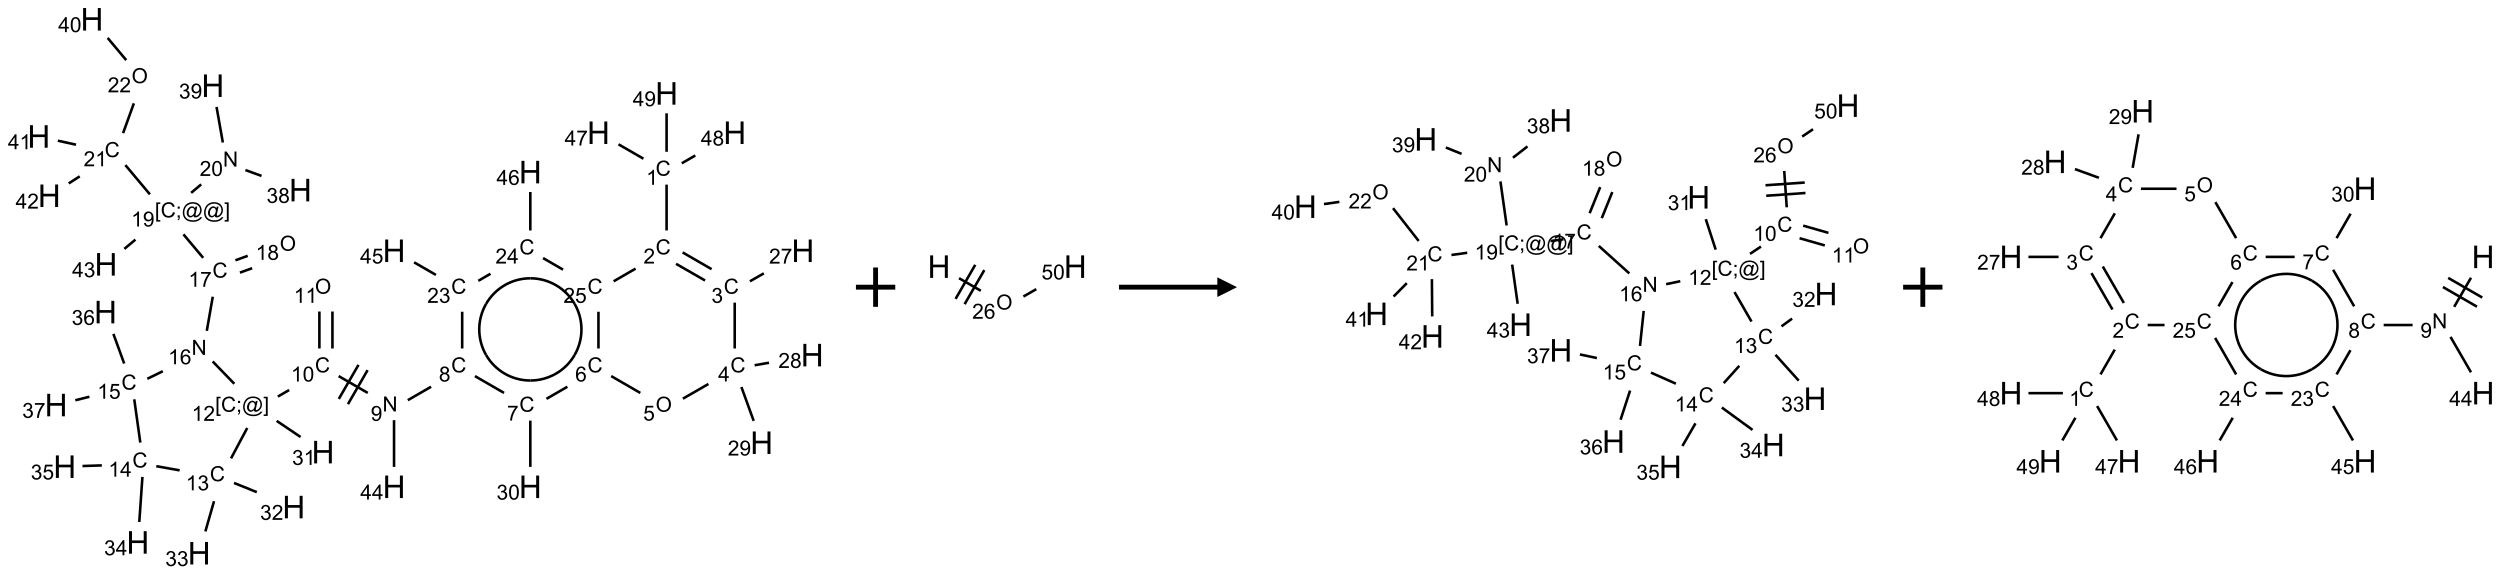 <?xml version="1.0" encoding="UTF-8"?>
<svg xmlns="http://www.w3.org/2000/svg" xmlns:xlink="http://www.w3.org/1999/xlink" width="1271" height="292" viewBox="0 0 1271 292">
<defs>
<g>
<g id="glyph-0-0">
<path d="M 1.332 0 L 1.332 -6.668 L 6.668 -6.668 L 6.668 0 Z M 1.5 -0.168 L 6.5 -0.168 L 6.5 -6.5 L 1.5 -6.5 Z M 1.5 -0.168 "/>
</g>
<g id="glyph-0-1">
<path d="M 6.27 -2.676 L 7.281 -2.422 C 7.07 -1.594 6.688 -0.961 6.137 -0.523 C 5.586 -0.086 4.914 0.129 4.121 0.129 C 3.297 0.129 2.629 -0.039 2.113 -0.371 C 1.598 -0.707 1.203 -1.191 0.934 -1.828 C 0.664 -2.465 0.531 -3.145 0.531 -3.875 C 0.531 -4.672 0.684 -5.363 0.988 -5.957 C 1.293 -6.547 1.723 -6.996 2.285 -7.305 C 2.844 -7.613 3.461 -7.766 4.137 -7.766 C 4.898 -7.766 5.543 -7.57 6.062 -7.184 C 6.582 -6.793 6.945 -6.246 7.152 -5.543 L 6.156 -5.309 C 5.98 -5.863 5.723 -6.266 5.387 -6.52 C 5.051 -6.773 4.625 -6.902 4.113 -6.902 C 3.527 -6.902 3.039 -6.762 2.645 -6.48 C 2.25 -6.199 1.973 -5.82 1.812 -5.348 C 1.652 -4.871 1.574 -4.383 1.574 -3.879 C 1.574 -3.23 1.668 -2.664 1.855 -2.18 C 2.047 -1.695 2.34 -1.332 2.738 -1.094 C 3.137 -0.855 3.57 -0.734 4.035 -0.734 C 4.602 -0.734 5.082 -0.898 5.473 -1.223 C 5.867 -1.551 6.133 -2.035 6.27 -2.676 Z M 6.27 -2.676 "/>
</g>
<g id="glyph-0-2">
<path d="M 3.973 0 L 3.035 0 L 3.035 -5.973 C 2.809 -5.758 2.516 -5.543 2.148 -5.328 C 1.781 -5.113 1.453 -4.953 1.16 -4.844 L 1.16 -5.75 C 1.684 -5.996 2.145 -6.297 2.535 -6.645 C 2.93 -6.996 3.207 -7.336 3.371 -7.668 L 3.973 -7.668 Z M 3.973 0 "/>
</g>
<g id="glyph-0-3">
<path d="M 5.371 -0.902 L 5.371 0 L 0.324 0 C 0.316 -0.227 0.352 -0.441 0.434 -0.652 C 0.562 -0.996 0.766 -1.332 1.051 -1.668 C 1.332 -2 1.742 -2.387 2.277 -2.824 C 3.105 -3.504 3.668 -4.043 3.957 -4.441 C 4.25 -4.84 4.395 -5.215 4.395 -5.566 C 4.395 -5.938 4.262 -6.254 3.996 -6.508 C 3.73 -6.762 3.387 -6.891 2.957 -6.891 C 2.508 -6.891 2.145 -6.754 1.875 -6.484 C 1.605 -6.215 1.469 -5.84 1.465 -5.359 L 0.5 -5.457 C 0.566 -6.176 0.812 -6.727 1.246 -7.102 C 1.676 -7.477 2.254 -7.668 2.98 -7.668 C 3.711 -7.668 4.293 -7.465 4.719 -7.059 C 5.145 -6.652 5.359 -6.148 5.359 -5.547 C 5.359 -5.242 5.297 -4.941 5.172 -4.645 C 5.047 -4.352 4.84 -4.039 4.551 -3.715 C 4.262 -3.387 3.777 -2.938 3.105 -2.371 C 2.543 -1.898 2.18 -1.578 2.02 -1.41 C 1.859 -1.242 1.73 -1.07 1.625 -0.902 Z M 5.371 -0.902 "/>
</g>
<g id="glyph-0-4">
<path d="M 0.449 -2.016 L 1.387 -2.141 C 1.492 -1.609 1.676 -1.227 1.934 -0.992 C 2.191 -0.758 2.508 -0.641 2.879 -0.641 C 3.32 -0.641 3.695 -0.793 3.996 -1.098 C 4.301 -1.402 4.453 -1.781 4.453 -2.234 C 4.453 -2.664 4.312 -3.02 4.031 -3.301 C 3.75 -3.578 3.391 -3.719 2.957 -3.719 C 2.781 -3.719 2.562 -3.684 2.297 -3.613 L 2.402 -4.438 C 2.465 -4.43 2.516 -4.426 2.551 -4.426 C 2.949 -4.426 3.312 -4.531 3.629 -4.738 C 3.949 -4.949 4.109 -5.27 4.109 -5.703 C 4.109 -6.047 3.992 -6.332 3.762 -6.559 C 3.527 -6.785 3.227 -6.895 2.859 -6.895 C 2.496 -6.895 2.191 -6.781 1.949 -6.551 C 1.707 -6.324 1.547 -5.98 1.48 -5.52 L 0.543 -5.688 C 0.656 -6.316 0.918 -6.805 1.324 -7.148 C 1.73 -7.492 2.234 -7.668 2.84 -7.668 C 3.254 -7.668 3.641 -7.578 3.988 -7.398 C 4.34 -7.219 4.609 -6.977 4.793 -6.668 C 4.98 -6.359 5.074 -6.031 5.074 -5.684 C 5.074 -5.352 4.984 -5.051 4.809 -4.781 C 4.629 -4.512 4.367 -4.297 4.02 -4.137 C 4.473 -4.031 4.824 -3.816 5.074 -3.488 C 5.324 -3.16 5.449 -2.75 5.449 -2.254 C 5.449 -1.59 5.203 -1.023 4.719 -0.559 C 4.234 -0.098 3.617 0.137 2.875 0.137 C 2.203 0.137 1.648 -0.062 1.207 -0.465 C 0.762 -0.863 0.512 -1.379 0.449 -2.016 Z M 0.449 -2.016 "/>
</g>
<g id="glyph-0-5">
<path d="M 0.504 -6.637 L 0.504 -7.535 L 5.449 -7.535 L 5.449 -6.809 C 4.961 -6.289 4.48 -5.602 4.004 -4.746 C 3.527 -3.887 3.156 -3.004 2.895 -2.098 C 2.707 -1.461 2.59 -0.762 2.535 0 L 1.574 0 C 1.582 -0.602 1.703 -1.328 1.926 -2.176 C 2.152 -3.027 2.477 -3.848 2.898 -4.637 C 3.32 -5.426 3.77 -6.094 4.246 -6.637 Z M 0.504 -6.637 "/>
</g>
<g id="glyph-0-6">
<path d="M 3.449 0 L 3.449 -1.828 L 0.137 -1.828 L 0.137 -2.688 L 3.621 -7.637 L 4.387 -7.637 L 4.387 -2.688 L 5.418 -2.688 L 5.418 -1.828 L 4.387 -1.828 L 4.387 0 Z M 3.449 -2.688 L 3.449 -6.129 L 1.059 -2.688 Z M 3.449 -2.688 "/>
</g>
<g id="glyph-0-7">
<path d="M 1.887 -4.141 C 1.496 -4.281 1.207 -4.484 1.02 -4.75 C 0.832 -5.016 0.738 -5.328 0.738 -5.699 C 0.738 -6.254 0.938 -6.719 1.34 -7.098 C 1.738 -7.477 2.27 -7.668 2.934 -7.668 C 3.598 -7.668 4.137 -7.473 4.543 -7.086 C 4.949 -6.699 5.152 -6.227 5.152 -5.672 C 5.152 -5.316 5.059 -5.008 4.871 -4.746 C 4.688 -4.484 4.406 -4.281 4.027 -4.141 C 4.496 -3.988 4.852 -3.742 5.098 -3.402 C 5.34 -3.062 5.465 -2.656 5.465 -2.184 C 5.465 -1.531 5.234 -0.98 4.77 -0.535 C 4.309 -0.09 3.703 0.129 2.949 0.129 C 2.195 0.129 1.586 -0.094 1.125 -0.539 C 0.664 -0.984 0.434 -1.543 0.434 -2.207 C 0.434 -2.703 0.559 -3.121 0.809 -3.457 C 1.062 -3.793 1.422 -4.02 1.887 -4.141 Z M 1.699 -5.73 C 1.699 -5.367 1.812 -5.074 2.047 -4.844 C 2.281 -4.613 2.582 -4.5 2.953 -4.5 C 3.312 -4.5 3.609 -4.613 3.84 -4.84 C 4.07 -5.066 4.188 -5.348 4.188 -5.676 C 4.188 -6.02 4.07 -6.309 3.832 -6.543 C 3.594 -6.777 3.297 -6.895 2.941 -6.895 C 2.586 -6.895 2.289 -6.781 2.051 -6.551 C 1.816 -6.324 1.699 -6.047 1.699 -5.73 Z M 1.395 -2.203 C 1.395 -1.938 1.461 -1.676 1.586 -1.426 C 1.711 -1.176 1.902 -0.984 2.152 -0.848 C 2.402 -0.711 2.672 -0.641 2.957 -0.641 C 3.406 -0.641 3.777 -0.785 4.066 -1.074 C 4.359 -1.363 4.504 -1.727 4.504 -2.172 C 4.504 -2.625 4.355 -2.996 4.055 -3.293 C 3.754 -3.586 3.379 -3.734 2.926 -3.734 C 2.484 -3.734 2.121 -3.59 1.832 -3.297 C 1.543 -3.004 1.395 -2.641 1.395 -2.203 Z M 1.395 -2.203 "/>
</g>
<g id="glyph-0-8">
<path d="M 0.582 -1.766 L 1.484 -1.848 C 1.562 -1.426 1.707 -1.117 1.922 -0.926 C 2.137 -0.734 2.414 -0.641 2.75 -0.641 C 3.039 -0.641 3.289 -0.707 3.508 -0.84 C 3.727 -0.973 3.902 -1.148 4.043 -1.367 C 4.18 -1.586 4.297 -1.887 4.391 -2.262 C 4.484 -2.637 4.531 -3.016 4.531 -3.406 C 4.531 -3.449 4.531 -3.512 4.527 -3.594 C 4.34 -3.297 4.082 -3.055 3.758 -2.867 C 3.434 -2.68 3.082 -2.59 2.703 -2.59 C 2.07 -2.59 1.535 -2.816 1.098 -3.277 C 0.66 -3.734 0.441 -4.34 0.441 -5.09 C 0.441 -5.863 0.672 -6.484 1.129 -6.957 C 1.586 -7.43 2.156 -7.668 2.844 -7.668 C 3.34 -7.668 3.793 -7.531 4.207 -7.266 C 4.617 -7 4.93 -6.617 5.145 -6.121 C 5.355 -5.629 5.465 -4.91 5.465 -3.973 C 5.465 -2.996 5.359 -2.223 5.145 -1.645 C 4.934 -1.066 4.617 -0.625 4.199 -0.324 C 3.781 -0.02 3.293 0.129 2.73 0.129 C 2.133 0.129 1.645 -0.035 1.266 -0.367 C 0.887 -0.699 0.66 -1.164 0.582 -1.766 Z M 4.422 -5.137 C 4.422 -5.676 4.277 -6.102 3.992 -6.418 C 3.707 -6.734 3.359 -6.891 2.957 -6.891 C 2.543 -6.891 2.18 -6.719 1.871 -6.379 C 1.562 -6.039 1.406 -5.598 1.406 -5.059 C 1.406 -4.57 1.555 -4.176 1.848 -3.871 C 2.141 -3.566 2.5 -3.418 2.934 -3.418 C 3.367 -3.418 3.723 -3.57 4.004 -3.871 C 4.281 -4.176 4.422 -4.598 4.422 -5.137 Z M 4.422 -5.137 "/>
</g>
<g id="glyph-0-9">
<path d="M 0.516 -3.719 C 0.516 -4.984 0.855 -5.977 1.535 -6.695 C 2.215 -7.414 3.094 -7.77 4.172 -7.77 C 4.875 -7.77 5.512 -7.602 6.078 -7.266 C 6.645 -6.93 7.074 -6.461 7.371 -5.855 C 7.668 -5.254 7.816 -4.57 7.816 -3.809 C 7.816 -3.035 7.66 -2.34 7.348 -1.73 C 7.035 -1.117 6.594 -0.656 6.02 -0.34 C 5.449 -0.027 4.828 0.129 4.168 0.129 C 3.449 0.129 2.805 -0.043 2.238 -0.391 C 1.672 -0.738 1.246 -1.211 0.953 -1.812 C 0.66 -2.414 0.516 -3.047 0.516 -3.719 Z M 1.559 -3.703 C 1.559 -2.781 1.805 -2.059 2.301 -1.527 C 2.793 -1 3.414 -0.734 4.16 -0.734 C 4.922 -0.734 5.547 -1 6.039 -1.535 C 6.531 -2.07 6.777 -2.828 6.777 -3.812 C 6.777 -4.434 6.672 -4.977 6.461 -5.441 C 6.25 -5.902 5.945 -6.262 5.539 -6.52 C 5.133 -6.773 4.68 -6.902 4.176 -6.902 C 3.461 -6.902 2.848 -6.656 2.332 -6.164 C 1.816 -5.672 1.559 -4.852 1.559 -3.703 Z M 1.559 -3.703 "/>
</g>
<g id="glyph-0-10">
<path d="M 0.441 -2 L 1.426 -2.082 C 1.5 -1.605 1.668 -1.242 1.934 -1.004 C 2.199 -0.762 2.52 -0.641 2.895 -0.641 C 3.348 -0.641 3.73 -0.812 4.043 -1.152 C 4.355 -1.492 4.512 -1.941 4.512 -2.504 C 4.512 -3.039 4.359 -3.461 4.059 -3.77 C 3.758 -4.078 3.367 -4.234 2.879 -4.234 C 2.578 -4.234 2.305 -4.164 2.062 -4.027 C 1.82 -3.891 1.629 -3.715 1.488 -3.496 L 0.609 -3.609 L 1.348 -7.531 L 5.145 -7.531 L 5.145 -6.637 L 2.098 -6.637 L 1.688 -4.582 C 2.145 -4.902 2.625 -5.062 3.129 -5.062 C 3.797 -5.062 4.359 -4.832 4.816 -4.371 C 5.277 -3.91 5.504 -3.312 5.504 -2.59 C 5.504 -1.898 5.305 -1.301 4.902 -0.797 C 4.41 -0.18 3.742 0.129 2.895 0.129 C 2.199 0.129 1.633 -0.062 1.195 -0.453 C 0.758 -0.844 0.504 -1.359 0.441 -2 Z M 0.441 -2 "/>
</g>
<g id="glyph-0-11">
<path d="M 5.309 -5.766 L 4.375 -5.691 C 4.293 -6.059 4.172 -6.328 4.02 -6.496 C 3.766 -6.762 3.453 -6.895 3.082 -6.895 C 2.785 -6.895 2.523 -6.812 2.297 -6.645 C 2 -6.43 1.77 -6.117 1.598 -5.703 C 1.43 -5.289 1.34 -4.703 1.332 -3.938 C 1.559 -4.281 1.836 -4.535 2.16 -4.703 C 2.488 -4.871 2.828 -4.953 3.188 -4.953 C 3.812 -4.953 4.344 -4.723 4.785 -4.262 C 5.223 -3.801 5.441 -3.207 5.441 -2.48 C 5.441 -2 5.34 -1.555 5.133 -1.145 C 4.926 -0.73 4.641 -0.418 4.281 -0.199 C 3.922 0.02 3.512 0.129 3.051 0.129 C 2.27 0.129 1.633 -0.156 1.141 -0.73 C 0.648 -1.305 0.402 -2.254 0.402 -3.574 C 0.402 -5.051 0.672 -6.121 1.219 -6.793 C 1.695 -7.375 2.336 -7.668 3.141 -7.668 C 3.742 -7.668 4.234 -7.5 4.617 -7.16 C 5 -6.824 5.23 -6.359 5.309 -5.766 Z M 1.48 -2.473 C 1.48 -2.152 1.547 -1.844 1.684 -1.547 C 1.82 -1.25 2.016 -1.027 2.262 -0.871 C 2.508 -0.719 2.766 -0.641 3.035 -0.641 C 3.434 -0.641 3.773 -0.801 4.059 -1.121 C 4.344 -1.441 4.484 -1.875 4.484 -2.422 C 4.484 -2.949 4.344 -3.367 4.062 -3.668 C 3.781 -3.973 3.426 -4.125 3 -4.125 C 2.578 -4.125 2.219 -3.973 1.922 -3.668 C 1.625 -3.363 1.48 -2.969 1.48 -2.473 Z M 1.48 -2.473 "/>
</g>
<g id="glyph-0-12">
<path d="M 0.441 -3.766 C 0.441 -4.668 0.535 -5.395 0.723 -5.945 C 0.906 -6.496 1.184 -6.922 1.551 -7.219 C 1.918 -7.516 2.375 -7.668 2.934 -7.668 C 3.344 -7.668 3.703 -7.586 4.012 -7.418 C 4.32 -7.254 4.574 -7.016 4.777 -6.707 C 4.977 -6.395 5.137 -6.016 5.25 -5.57 C 5.363 -5.125 5.422 -4.523 5.422 -3.766 C 5.422 -2.871 5.328 -2.148 5.145 -1.598 C 4.961 -1.047 4.688 -0.621 4.32 -0.32 C 3.953 -0.02 3.492 0.129 2.934 0.129 C 2.195 0.129 1.617 -0.133 1.199 -0.66 C 0.695 -1.297 0.441 -2.332 0.441 -3.766 Z M 1.406 -3.766 C 1.406 -2.512 1.555 -1.68 1.848 -1.262 C 2.141 -0.848 2.5 -0.641 2.934 -0.641 C 3.363 -0.641 3.727 -0.848 4.02 -1.266 C 4.312 -1.684 4.457 -2.516 4.457 -3.766 C 4.457 -5.023 4.312 -5.859 4.02 -6.27 C 3.727 -6.684 3.359 -6.891 2.922 -6.891 C 2.492 -6.891 2.148 -6.707 1.891 -6.344 C 1.566 -5.879 1.406 -5.02 1.406 -3.766 Z M 1.406 -3.766 "/>
</g>
<g id="glyph-0-13">
<path d="M 0.812 0 L 0.812 -7.637 L 1.848 -7.637 L 5.859 -1.641 L 5.859 -7.637 L 6.828 -7.637 L 6.828 0 L 5.793 0 L 1.781 -6 L 1.781 0 Z M 0.812 0 "/>
</g>
<g id="glyph-0-14">
<path d="M 0.723 2.121 L 0.723 -7.637 L 2.793 -7.637 L 2.793 -6.859 L 1.66 -6.859 L 1.66 1.344 L 2.793 1.344 L 2.793 2.121 Z M 0.723 2.121 "/>
</g>
<g id="glyph-0-15">
<path d="M 0.949 -4.465 L 0.949 -5.531 L 2.016 -5.531 L 2.016 -4.465 Z M 0.949 0 L 0.949 -1.066 L 2.016 -1.066 L 2.016 0 C 2.016 0.391 1.945 0.711 1.809 0.949 C 1.668 1.191 1.449 1.379 1.145 1.512 L 0.887 1.109 C 1.082 1.023 1.23 0.895 1.324 0.727 C 1.418 0.559 1.469 0.316 1.48 0 Z M 0.949 0 "/>
</g>
<g id="glyph-0-16">
<path d="M 6.047 -0.848 C 5.82 -0.59 5.57 -0.379 5.289 -0.223 C 5.008 -0.062 4.73 0.016 4.449 0.016 C 4.141 0.016 3.84 -0.074 3.547 -0.254 C 3.254 -0.434 3.02 -0.715 2.836 -1.09 C 2.652 -1.465 2.562 -1.875 2.562 -2.324 C 2.562 -2.875 2.703 -3.43 2.988 -3.98 C 3.27 -4.535 3.621 -4.953 4.043 -5.23 C 4.461 -5.508 4.871 -5.645 5.266 -5.645 C 5.566 -5.645 5.855 -5.566 6.129 -5.41 C 6.402 -5.25 6.641 -5.012 6.84 -4.688 L 7.016 -5.496 L 7.949 -5.496 L 7.199 -2 C 7.094 -1.516 7.043 -1.246 7.043 -1.191 C 7.043 -1.098 7.078 -1.02 7.148 -0.949 C 7.219 -0.883 7.305 -0.848 7.406 -0.848 C 7.59 -0.848 7.832 -0.953 8.129 -1.168 C 8.527 -1.445 8.84 -1.816 9.07 -2.285 C 9.301 -2.75 9.418 -3.234 9.418 -3.73 C 9.418 -4.309 9.27 -4.852 8.973 -5.355 C 8.676 -5.859 8.23 -6.262 7.645 -6.562 C 7.055 -6.863 6.406 -7.016 5.691 -7.016 C 4.879 -7.016 4.137 -6.824 3.465 -6.445 C 2.793 -6.066 2.273 -5.52 1.902 -4.809 C 1.535 -4.098 1.348 -3.34 1.348 -2.527 C 1.348 -1.676 1.535 -0.941 1.902 -0.328 C 2.273 0.285 2.809 0.742 3.508 1.035 C 4.207 1.328 4.984 1.473 5.832 1.473 C 6.742 1.473 7.504 1.32 8.121 1.016 C 8.734 0.711 9.195 0.34 9.5 -0.098 L 10.441 -0.098 C 10.266 0.266 9.961 0.637 9.531 1.016 C 9.102 1.395 8.59 1.695 7.996 1.914 C 7.402 2.133 6.688 2.246 5.848 2.246 C 5.078 2.246 4.367 2.145 3.715 1.949 C 3.066 1.75 2.512 1.453 2.051 1.055 C 1.594 0.656 1.25 0.199 1.016 -0.316 C 0.723 -0.973 0.578 -1.684 0.578 -2.441 C 0.578 -3.289 0.75 -4.098 1.098 -4.863 C 1.523 -5.805 2.125 -6.527 2.902 -7.027 C 3.684 -7.527 4.629 -7.777 5.738 -7.777 C 6.602 -7.777 7.375 -7.602 8.059 -7.246 C 8.746 -6.895 9.285 -6.371 9.684 -5.672 C 10.02 -5.07 10.188 -4.418 10.188 -3.715 C 10.188 -2.707 9.832 -1.812 9.125 -1.031 C 8.492 -0.328 7.801 0.02 7.051 0.02 C 6.812 0.02 6.617 -0.016 6.473 -0.09 C 6.324 -0.16 6.215 -0.266 6.145 -0.402 C 6.102 -0.488 6.066 -0.637 6.047 -0.848 Z M 3.527 -2.262 C 3.527 -1.785 3.641 -1.414 3.863 -1.152 C 4.09 -0.887 4.348 -0.754 4.641 -0.754 C 4.836 -0.754 5.039 -0.812 5.254 -0.93 C 5.469 -1.047 5.676 -1.219 5.871 -1.449 C 6.066 -1.676 6.23 -1.969 6.355 -2.32 C 6.48 -2.672 6.543 -3.027 6.543 -3.379 C 6.543 -3.852 6.426 -4.219 6.191 -4.48 C 5.957 -4.738 5.672 -4.871 5.332 -4.871 C 5.109 -4.871 4.902 -4.812 4.707 -4.699 C 4.512 -4.586 4.32 -4.406 4.137 -4.156 C 3.953 -3.906 3.805 -3.602 3.691 -3.246 C 3.582 -2.887 3.527 -2.559 3.527 -2.262 Z M 3.527 -2.262 "/>
</g>
<g id="glyph-0-17">
<path d="M 2.27 2.121 L 0.203 2.121 L 0.203 1.344 L 1.332 1.344 L 1.332 -6.859 L 0.203 -6.859 L 0.203 -7.637 L 2.27 -7.637 Z M 2.27 2.121 "/>
</g>
<g id="glyph-1-0">
<path d="M 2 0 L 2 -10 L 10 -10 L 10 0 Z M 2.25 -0.25 L 9.75 -0.25 L 9.75 -9.75 L 2.25 -9.75 Z M 2.25 -0.25 "/>
</g>
<g id="glyph-1-1">
<path d="M 1.281 0 L 1.281 -11.453 L 2.797 -11.453 L 2.797 -6.75 L 8.75 -6.75 L 8.75 -11.453 L 10.266 -11.453 L 10.266 0 L 8.75 0 L 8.75 -5.398 L 2.797 -5.398 L 2.797 0 Z M 1.281 0 "/>
</g>
</g>
</defs>
<path fill="none" stroke-width="0.033" stroke-linecap="butt" stroke-linejoin="miter" stroke="rgb(0%, 0%, 0%)" stroke-opacity="1" stroke-miterlimit="10" d="M 7.979 2.101 L 7.979 2.684 " transform="matrix(40, 0, 0, 40, 19.732, 9.811)"/>
<path fill="none" stroke-width="0.033" stroke-linecap="butt" stroke-linejoin="miter" stroke="rgb(0%, 0%, 0%)" stroke-opacity="1" stroke-miterlimit="10" d="M 8.099 3.108 L 8.468 3.32 " transform="matrix(40, 0, 0, 40, 19.732, 9.811)"/>
<path fill="none" stroke-width="0.033" stroke-linecap="butt" stroke-linejoin="miter" stroke="rgb(0%, 0%, 0%)" stroke-opacity="1" stroke-miterlimit="10" d="M 8.183 2.963 L 8.551 3.176 " transform="matrix(40, 0, 0, 40, 19.732, 9.811)"/>
<path fill="none" stroke-width="0.033" stroke-linecap="butt" stroke-linejoin="miter" stroke="rgb(0%, 0%, 0%)" stroke-opacity="1" stroke-miterlimit="10" d="M 9.038 3.33 L 9.215 3.229 " transform="matrix(40, 0, 0, 40, 19.732, 9.811)"/>
<path fill="none" stroke-width="0.033" stroke-linecap="butt" stroke-linejoin="miter" stroke="rgb(0%, 0%, 0%)" stroke-opacity="1" stroke-miterlimit="10" d="M 8.845 3.601 L 8.845 4.184 " transform="matrix(40, 0, 0, 40, 19.732, 9.811)"/>
<path fill="none" stroke-width="0.033" stroke-linecap="butt" stroke-linejoin="miter" stroke="rgb(0%, 0%, 0%)" stroke-opacity="1" stroke-miterlimit="10" d="M 9.098 4.397 L 9.281 4.365 " transform="matrix(40, 0, 0, 40, 19.732, 9.811)"/>
<path fill="none" stroke-width="0.033" stroke-linecap="butt" stroke-linejoin="miter" stroke="rgb(0%, 0%, 0%)" stroke-opacity="1" stroke-miterlimit="10" d="M 8.93 4.674 L 9.086 5.104 " transform="matrix(40, 0, 0, 40, 19.732, 9.811)"/>
<path fill="none" stroke-width="0.033" stroke-linecap="butt" stroke-linejoin="miter" stroke="rgb(0%, 0%, 0%)" stroke-opacity="1" stroke-miterlimit="10" d="M 8.511 4.635 L 8.186 4.822 " transform="matrix(40, 0, 0, 40, 19.732, 9.811)"/>
<path fill="none" stroke-width="0.033" stroke-linecap="butt" stroke-linejoin="miter" stroke="rgb(0%, 0%, 0%)" stroke-opacity="1" stroke-miterlimit="10" d="M 7.645 4.749 L 7.275 4.535 " transform="matrix(40, 0, 0, 40, 19.732, 9.811)"/>
<path fill="none" stroke-width="0.033" stroke-linecap="butt" stroke-linejoin="miter" stroke="rgb(0%, 0%, 0%)" stroke-opacity="1" stroke-miterlimit="10" d="M 6.718 4.67 L 6.452 4.824 " transform="matrix(40, 0, 0, 40, 19.732, 9.811)"/>
<path fill="none" stroke-width="0.033" stroke-linecap="butt" stroke-linejoin="miter" stroke="rgb(0%, 0%, 0%)" stroke-opacity="1" stroke-miterlimit="10" d="M 6.247 5.101 L 6.247 5.689 " transform="matrix(40, 0, 0, 40, 19.732, 9.811)"/>
<path fill="none" stroke-width="0.033" stroke-linecap="butt" stroke-linejoin="miter" stroke="rgb(0%, 0%, 0%)" stroke-opacity="1" stroke-miterlimit="10" d="M 5.913 4.749 L 5.543 4.535 " transform="matrix(40, 0, 0, 40, 19.732, 9.811)"/>
<path fill="none" stroke-width="0.033" stroke-linecap="butt" stroke-linejoin="miter" stroke="rgb(0%, 0%, 0%)" stroke-opacity="1" stroke-miterlimit="10" d="M 4.986 4.67 L 4.69 4.841 " transform="matrix(40, 0, 0, 40, 19.732, 9.811)"/>
<path fill="none" stroke-width="0.033" stroke-linecap="butt" stroke-linejoin="miter" stroke="rgb(0%, 0%, 0%)" stroke-opacity="1" stroke-miterlimit="10" d="M 4.181 4.749 L 3.811 4.535 " transform="matrix(40, 0, 0, 40, 19.732, 9.811)"/>
<path fill="none" stroke-width="0.033" stroke-linecap="butt" stroke-linejoin="miter" stroke="rgb(0%, 0%, 0%)" stroke-opacity="1" stroke-miterlimit="10" d="M 4.063 4.392 L 3.813 4.825 " transform="matrix(40, 0, 0, 40, 19.732, 9.811)"/>
<path fill="none" stroke-width="0.033" stroke-linecap="butt" stroke-linejoin="miter" stroke="rgb(0%, 0%, 0%)" stroke-opacity="1" stroke-miterlimit="10" d="M 4.179 4.459 L 3.929 4.892 " transform="matrix(40, 0, 0, 40, 19.732, 9.811)"/>
<path fill="none" stroke-width="0.033" stroke-linecap="butt" stroke-linejoin="miter" stroke="rgb(0%, 0%, 0%)" stroke-opacity="1" stroke-miterlimit="10" d="M 3.732 4.184 L 3.732 3.714 " transform="matrix(40, 0, 0, 40, 19.732, 9.811)"/>
<path fill="none" stroke-width="0.033" stroke-linecap="butt" stroke-linejoin="miter" stroke="rgb(0%, 0%, 0%)" stroke-opacity="1" stroke-miterlimit="10" d="M 3.566 4.184 L 3.566 3.714 " transform="matrix(40, 0, 0, 40, 19.732, 9.811)"/>
<path fill="none" stroke-width="0.033" stroke-linecap="butt" stroke-linejoin="miter" stroke="rgb(0%, 0%, 0%)" stroke-opacity="1" stroke-miterlimit="10" d="M 3.182 4.712 L 3.038 4.795 " transform="matrix(40, 0, 0, 40, 19.732, 9.811)"/>
<path fill="none" stroke-width="0.033" stroke-linecap="butt" stroke-linejoin="miter" stroke="rgb(0%, 0%, 0%)" stroke-opacity="1" stroke-miterlimit="10" d="M 3.023 5.104 L 3.327 5.309 " transform="matrix(40, 0, 0, 40, 19.732, 9.811)"/>
<path fill="none" stroke-width="0.033" stroke-linecap="butt" stroke-linejoin="miter" stroke="rgb(0%, 0%, 0%)" stroke-opacity="1" stroke-miterlimit="10" d="M 2.649 5.194 L 2.443 5.581 " transform="matrix(40, 0, 0, 40, 19.732, 9.811)"/>
<path fill="none" stroke-width="0.033" stroke-linecap="butt" stroke-linejoin="miter" stroke="rgb(0%, 0%, 0%)" stroke-opacity="1" stroke-miterlimit="10" d="M 2.481 5.893 L 2.771 6.01 " transform="matrix(40, 0, 0, 40, 19.732, 9.811)"/>
<path fill="none" stroke-width="0.033" stroke-linecap="butt" stroke-linejoin="miter" stroke="rgb(0%, 0%, 0%)" stroke-opacity="1" stroke-miterlimit="10" d="M 2.227 6.125 L 2.117 6.509 " transform="matrix(40, 0, 0, 40, 19.732, 9.811)"/>
<path fill="none" stroke-width="0.033" stroke-linecap="butt" stroke-linejoin="miter" stroke="rgb(0%, 0%, 0%)" stroke-opacity="1" stroke-miterlimit="10" d="M 1.79 5.733 L 1.493 5.68 " transform="matrix(40, 0, 0, 40, 19.732, 9.811)"/>
<path fill="none" stroke-width="0.033" stroke-linecap="butt" stroke-linejoin="miter" stroke="rgb(0%, 0%, 0%)" stroke-opacity="1" stroke-miterlimit="10" d="M 1.317 5.817 L 1.277 6.389 " transform="matrix(40, 0, 0, 40, 19.732, 9.811)"/>
<path fill="none" stroke-width="0.033" stroke-linecap="butt" stroke-linejoin="miter" stroke="rgb(0%, 0%, 0%)" stroke-opacity="1" stroke-miterlimit="10" d="M 0.801 5.67 L 0.555 5.678 " transform="matrix(40, 0, 0, 40, 19.732, 9.811)"/>
<path fill="none" stroke-width="0.033" stroke-linecap="butt" stroke-linejoin="miter" stroke="rgb(0%, 0%, 0%)" stroke-opacity="1" stroke-miterlimit="10" d="M 1.29 5.38 L 1.213 4.83 " transform="matrix(40, 0, 0, 40, 19.732, 9.811)"/>
<path fill="none" stroke-width="0.033" stroke-linecap="butt" stroke-linejoin="miter" stroke="rgb(0%, 0%, 0%)" stroke-opacity="1" stroke-miterlimit="10" d="M 1.085 4.375 L 0.948 3.999 " transform="matrix(40, 0, 0, 40, 19.732, 9.811)"/>
<path fill="none" stroke-width="0.033" stroke-linecap="butt" stroke-linejoin="miter" stroke="rgb(0%, 0%, 0%)" stroke-opacity="1" stroke-miterlimit="10" d="M 0.643 4.797 L 0.464 4.842 " transform="matrix(40, 0, 0, 40, 19.732, 9.811)"/>
<path fill="none" stroke-width="0.033" stroke-linecap="butt" stroke-linejoin="miter" stroke="rgb(0%, 0%, 0%)" stroke-opacity="1" stroke-miterlimit="10" d="M 1.379 4.569 L 1.576 4.473 " transform="matrix(40, 0, 0, 40, 19.732, 9.811)"/>
<path fill="none" stroke-width="0.033" stroke-linecap="butt" stroke-linejoin="miter" stroke="rgb(0%, 0%, 0%)" stroke-opacity="1" stroke-miterlimit="10" d="M 2.21 4.349 L 2.485 4.633 " transform="matrix(40, 0, 0, 40, 19.732, 9.811)"/>
<path fill="none" stroke-width="0.033" stroke-linecap="butt" stroke-linejoin="miter" stroke="rgb(0%, 0%, 0%)" stroke-opacity="1" stroke-miterlimit="10" d="M 2.135 3.96 L 2.211 3.526 " transform="matrix(40, 0, 0, 40, 19.732, 9.811)"/>
<path fill="none" stroke-width="0.033" stroke-linecap="butt" stroke-linejoin="miter" stroke="rgb(0%, 0%, 0%)" stroke-opacity="1" stroke-miterlimit="10" d="M 2.556 3.22 L 2.712 3.163 " transform="matrix(40, 0, 0, 40, 19.732, 9.811)"/>
<path fill="none" stroke-width="0.033" stroke-linecap="butt" stroke-linejoin="miter" stroke="rgb(0%, 0%, 0%)" stroke-opacity="1" stroke-miterlimit="10" d="M 2.499 3.063 L 2.655 3.006 " transform="matrix(40, 0, 0, 40, 19.732, 9.811)"/>
<path fill="none" stroke-width="0.033" stroke-linecap="butt" stroke-linejoin="miter" stroke="rgb(0%, 0%, 0%)" stroke-opacity="1" stroke-miterlimit="10" d="M 2.089 3.032 L 1.838 2.733 " transform="matrix(40, 0, 0, 40, 19.732, 9.811)"/>
<path fill="none" stroke-width="0.033" stroke-linecap="butt" stroke-linejoin="miter" stroke="rgb(0%, 0%, 0%)" stroke-opacity="1" stroke-miterlimit="10" d="M 1.936 2.206 L 2.064 2.098 " transform="matrix(40, 0, 0, 40, 19.732, 9.811)"/>
<path fill="none" stroke-width="0.033" stroke-linecap="butt" stroke-linejoin="miter" stroke="rgb(0%, 0%, 0%)" stroke-opacity="1" stroke-miterlimit="10" d="M 2.626 1.916 L 2.831 1.991 " transform="matrix(40, 0, 0, 40, 19.732, 9.811)"/>
<path fill="none" stroke-width="0.033" stroke-linecap="butt" stroke-linejoin="miter" stroke="rgb(0%, 0%, 0%)" stroke-opacity="1" stroke-miterlimit="10" d="M 2.339 1.566 L 2.259 1.114 " transform="matrix(40, 0, 0, 40, 19.732, 9.811)"/>
<path fill="none" stroke-width="0.033" stroke-linecap="butt" stroke-linejoin="miter" stroke="rgb(0%, 0%, 0%)" stroke-opacity="1" stroke-miterlimit="10" d="M 1.412 2.225 L 1.1 1.853 " transform="matrix(40, 0, 0, 40, 19.732, 9.811)"/>
<path fill="none" stroke-width="0.033" stroke-linecap="butt" stroke-linejoin="miter" stroke="rgb(0%, 0%, 0%)" stroke-opacity="1" stroke-miterlimit="10" d="M 1.071 1.447 L 1.208 1.068 " transform="matrix(40, 0, 0, 40, 19.732, 9.811)"/>
<path fill="none" stroke-width="0.033" stroke-linecap="butt" stroke-linejoin="miter" stroke="rgb(0%, 0%, 0%)" stroke-opacity="1" stroke-miterlimit="10" d="M 1.111 0.519 L 0.875 0.237 " transform="matrix(40, 0, 0, 40, 19.732, 9.811)"/>
<path fill="none" stroke-width="0.033" stroke-linecap="butt" stroke-linejoin="miter" stroke="rgb(0%, 0%, 0%)" stroke-opacity="1" stroke-miterlimit="10" d="M 0.473 1.594 L 0.242 1.543 " transform="matrix(40, 0, 0, 40, 19.732, 9.811)"/>
<path fill="none" stroke-width="0.033" stroke-linecap="butt" stroke-linejoin="miter" stroke="rgb(0%, 0%, 0%)" stroke-opacity="1" stroke-miterlimit="10" d="M 0.52 1.996 L 0.38 2.086 " transform="matrix(40, 0, 0, 40, 19.732, 9.811)"/>
<path fill="none" stroke-width="0.033" stroke-linecap="butt" stroke-linejoin="miter" stroke="rgb(0%, 0%, 0%)" stroke-opacity="1" stroke-miterlimit="10" d="M 1.228 2.8 L 1.087 2.918 " transform="matrix(40, 0, 0, 40, 19.732, 9.811)"/>
<path fill="none" stroke-width="0.033" stroke-linecap="butt" stroke-linejoin="miter" stroke="rgb(0%, 0%, 0%)" stroke-opacity="1" stroke-miterlimit="10" d="M 4.515 5.095 L 4.515 5.689 " transform="matrix(40, 0, 0, 40, 19.732, 9.811)"/>
<path fill="none" stroke-width="0.033" stroke-linecap="butt" stroke-linejoin="miter" stroke="rgb(0%, 0%, 0%)" stroke-opacity="1" stroke-miterlimit="10" d="M 5.381 4.184 L 5.381 3.717 " transform="matrix(40, 0, 0, 40, 19.732, 9.811)"/>
<path fill="none" stroke-width="0.033" stroke-linecap="butt" stroke-linejoin="miter" stroke="rgb(0%, 0%, 0%)" stroke-opacity="1" stroke-miterlimit="10" d="M 5.047 3.249 L 4.77 3.089 " transform="matrix(40, 0, 0, 40, 19.732, 9.811)"/>
<path fill="none" stroke-width="0.033" stroke-linecap="butt" stroke-linejoin="miter" stroke="rgb(0%, 0%, 0%)" stroke-opacity="1" stroke-miterlimit="10" d="M 5.586 3.324 L 5.741 3.234 " transform="matrix(40, 0, 0, 40, 19.732, 9.811)"/>
<path fill="none" stroke-width="0.033" stroke-linecap="butt" stroke-linejoin="miter" stroke="rgb(0%, 0%, 0%)" stroke-opacity="1" stroke-miterlimit="10" d="M 6.247 2.684 L 6.247 2.195 " transform="matrix(40, 0, 0, 40, 19.732, 9.811)"/>
<path fill="none" stroke-width="0.033" stroke-linecap="butt" stroke-linejoin="miter" stroke="rgb(0%, 0%, 0%)" stroke-opacity="1" stroke-miterlimit="10" d="M 6.409 3.035 L 6.663 3.182 " transform="matrix(40, 0, 0, 40, 19.732, 9.811)"/>
<path fill="none" stroke-width="0.033" stroke-linecap="butt" stroke-linejoin="miter" stroke="rgb(0%, 0%, 0%)" stroke-opacity="1" stroke-miterlimit="10" d="M 7.113 3.717 L 7.113 4.184 " transform="matrix(40, 0, 0, 40, 19.732, 9.811)"/>
<path fill="none" stroke-width="0.033" stroke-linecap="butt" stroke-linejoin="miter" stroke="rgb(0%, 0%, 0%)" stroke-opacity="1" stroke-miterlimit="10" d="M 7.306 3.33 L 7.585 3.169 " transform="matrix(40, 0, 0, 40, 19.732, 9.811)"/>
<path fill="none" stroke-width="0.033" stroke-linecap="butt" stroke-linejoin="miter" stroke="rgb(0%, 0%, 0%)" stroke-opacity="1" stroke-miterlimit="10" d="M 7.685 1.772 L 7.368 1.589 " transform="matrix(40, 0, 0, 40, 19.732, 9.811)"/>
<path fill="none" stroke-width="0.033" stroke-linecap="butt" stroke-linejoin="miter" stroke="rgb(0%, 0%, 0%)" stroke-opacity="1" stroke-miterlimit="10" d="M 8.172 1.83 L 8.344 1.731 " transform="matrix(40, 0, 0, 40, 19.732, 9.811)"/>
<path fill="none" stroke-width="0.033" stroke-linecap="butt" stroke-linejoin="miter" stroke="rgb(0%, 0%, 0%)" stroke-opacity="1" stroke-miterlimit="10" d="M 7.979 1.684 L 7.979 1.195 " transform="matrix(40, 0, 0, 40, 19.732, 9.811)"/>
<path fill="none" stroke-width="0.033" stroke-linecap="butt" stroke-linejoin="miter" stroke="rgb(0%, 0%, 0%)" stroke-opacity="1" stroke-miterlimit="10" d="M 6.81 4.267 C 6.694 4.468 6.479 4.591 6.247 4.591 " transform="matrix(40, 0, 0, 40, 19.732, 9.811)"/>
<path fill="none" stroke-width="0.033" stroke-linecap="butt" stroke-linejoin="miter" stroke="rgb(0%, 0%, 0%)" stroke-opacity="1" stroke-miterlimit="10" d="M 6.81 3.617 C 6.926 3.818 6.926 4.066 6.81 4.267 " transform="matrix(40, 0, 0, 40, 19.732, 9.811)"/>
<path fill="none" stroke-width="0.033" stroke-linecap="butt" stroke-linejoin="miter" stroke="rgb(0%, 0%, 0%)" stroke-opacity="1" stroke-miterlimit="10" d="M 6.247 3.292 C 6.479 3.292 6.694 3.416 6.81 3.617 " transform="matrix(40, 0, 0, 40, 19.732, 9.811)"/>
<path fill="none" stroke-width="0.033" stroke-linecap="butt" stroke-linejoin="miter" stroke="rgb(0%, 0%, 0%)" stroke-opacity="1" stroke-miterlimit="10" d="M 5.685 3.617 C 5.801 3.416 6.015 3.292 6.247 3.292 " transform="matrix(40, 0, 0, 40, 19.732, 9.811)"/>
<path fill="none" stroke-width="0.033" stroke-linecap="butt" stroke-linejoin="miter" stroke="rgb(0%, 0%, 0%)" stroke-opacity="1" stroke-miterlimit="10" d="M 5.685 4.267 C 5.569 4.066 5.569 3.818 5.685 3.617 " transform="matrix(40, 0, 0, 40, 19.732, 9.811)"/>
<path fill="none" stroke-width="0.033" stroke-linecap="butt" stroke-linejoin="miter" stroke="rgb(0%, 0%, 0%)" stroke-opacity="1" stroke-miterlimit="10" d="M 6.247 4.591 C 6.015 4.591 5.801 4.468 5.685 4.267 " transform="matrix(40, 0, 0, 40, 19.732, 9.811)"/>
<g fill="rgb(0%, 0%, 0%)" fill-opacity="1">
<use xlink:href="#glyph-0-1" x="333.301" y="89.336"/>
</g>
<g fill="rgb(0%, 0%, 0%)" fill-opacity="1">
<use xlink:href="#glyph-0-2" x="328.523" y="93.969"/>
</g>
<g fill="rgb(0%, 0%, 0%)" fill-opacity="1">
<use xlink:href="#glyph-0-1" x="333.301" y="129.336"/>
</g>
<g fill="rgb(0%, 0%, 0%)" fill-opacity="1">
<use xlink:href="#glyph-0-3" x="327.129" y="133.969"/>
</g>
<g fill="rgb(0%, 0%, 0%)" fill-opacity="1">
<use xlink:href="#glyph-0-1" x="367.941" y="149.336"/>
</g>
<g fill="rgb(0%, 0%, 0%)" fill-opacity="1">
<use xlink:href="#glyph-0-4" x="361.691" y="153.969"/>
</g>
<g fill="rgb(0%, 0%, 0%)" fill-opacity="1">
<use xlink:href="#glyph-1-1" x="402.402" y="133.219"/>
</g>
<g fill="rgb(0%, 0%, 0%)" fill-opacity="1">
<use xlink:href="#glyph-0-3" x="390.973" y="134.008"/>
<use xlink:href="#glyph-0-5" x="396.905" y="134.008"/>
</g>
<g fill="rgb(0%, 0%, 0%)" fill-opacity="1">
<use xlink:href="#glyph-0-1" x="371.316" y="189.336"/>
</g>
<g fill="rgb(0%, 0%, 0%)" fill-opacity="1">
<use xlink:href="#glyph-0-6" x="365.098" y="193.938"/>
</g>
<g fill="rgb(0%, 0%, 0%)" fill-opacity="1">
<use xlink:href="#glyph-1-1" x="407.156" y="186.27"/>
</g>
<g fill="rgb(0%, 0%, 0%)" fill-opacity="1">
<use xlink:href="#glyph-0-3" x="395.707" y="187.062"/>
<use xlink:href="#glyph-0-7" x="401.639" y="187.062"/>
</g>
<g fill="rgb(0%, 0%, 0%)" fill-opacity="1">
<use xlink:href="#glyph-1-1" x="381.441" y="230.805"/>
</g>
<g fill="rgb(0%, 0%, 0%)" fill-opacity="1">
<use xlink:href="#glyph-0-3" x="369.996" y="231.598"/>
<use xlink:href="#glyph-0-8" x="375.928" y="231.598"/>
</g>
<g fill="rgb(0%, 0%, 0%)" fill-opacity="1">
<use xlink:href="#glyph-0-9" x="333.316" y="209.34"/>
</g>
<g fill="rgb(0%, 0%, 0%)" fill-opacity="1">
<use xlink:href="#glyph-0-10" x="326.992" y="213.836"/>
</g>
<g fill="rgb(0%, 0%, 0%)" fill-opacity="1">
<use xlink:href="#glyph-0-1" x="298.66" y="189.336"/>
</g>
<g fill="rgb(0%, 0%, 0%)" fill-opacity="1">
<use xlink:href="#glyph-0-11" x="292.414" y="193.969"/>
</g>
<g fill="rgb(0%, 0%, 0%)" fill-opacity="1">
<use xlink:href="#glyph-0-1" x="264.02" y="209.336"/>
</g>
<g fill="rgb(0%, 0%, 0%)" fill-opacity="1">
<use xlink:href="#glyph-0-5" x="257.766" y="213.84"/>
</g>
<g fill="rgb(0%, 0%, 0%)" fill-opacity="1">
<use xlink:href="#glyph-1-1" x="263.84" y="253.219"/>
</g>
<g fill="rgb(0%, 0%, 0%)" fill-opacity="1">
<use xlink:href="#glyph-0-4" x="252.434" y="254.008"/>
<use xlink:href="#glyph-0-12" x="258.366" y="254.008"/>
</g>
<g fill="rgb(0%, 0%, 0%)" fill-opacity="1">
<use xlink:href="#glyph-0-1" x="229.379" y="189.336"/>
</g>
<g fill="rgb(0%, 0%, 0%)" fill-opacity="1">
<use xlink:href="#glyph-0-7" x="223.109" y="193.969"/>
</g>
<g fill="rgb(0%, 0%, 0%)" fill-opacity="1">
<use xlink:href="#glyph-0-13" x="194.457" y="209.203"/>
</g>
<g fill="rgb(0%, 0%, 0%)" fill-opacity="1">
<use xlink:href="#glyph-0-8" x="188.469" y="213.969"/>
</g>
<g fill="rgb(0%, 0%, 0%)" fill-opacity="1">
<use xlink:href="#glyph-0-1" x="160.098" y="189.336"/>
</g>
<g fill="rgb(0%, 0%, 0%)" fill-opacity="1">
<use xlink:href="#glyph-0-2" x="147.938" y="193.969"/>
<use xlink:href="#glyph-0-12" x="153.87" y="193.969"/>
</g>
<g fill="rgb(0%, 0%, 0%)" fill-opacity="1">
<use xlink:href="#glyph-0-9" x="160.113" y="149.34"/>
</g>
<g fill="rgb(0%, 0%, 0%)" fill-opacity="1">
<use xlink:href="#glyph-0-2" x="149.387" y="153.969"/>
<use xlink:href="#glyph-0-2" x="155.319" y="153.969"/>
</g>
<g fill="rgb(0%, 0%, 0%)" fill-opacity="1">
<use xlink:href="#glyph-0-14" x="109.379" y="209.344"/>
<use xlink:href="#glyph-0-1" x="112.342" y="209.344"/>
<use xlink:href="#glyph-0-15" x="120.046" y="209.344"/>
<use xlink:href="#glyph-0-16" x="123.009" y="209.344"/>
<use xlink:href="#glyph-0-17" x="133.837" y="209.344"/>
</g>
<g fill="rgb(0%, 0%, 0%)" fill-opacity="1">
<use xlink:href="#glyph-0-2" x="97.469" y="213.969"/>
<use xlink:href="#glyph-0-3" x="103.401" y="213.969"/>
</g>
<g fill="rgb(0%, 0%, 0%)" fill-opacity="1">
<use xlink:href="#glyph-1-1" x="158.438" y="235.586"/>
</g>
<g fill="rgb(0%, 0%, 0%)" fill-opacity="1">
<use xlink:href="#glyph-0-4" x="148.477" y="236.375"/>
<use xlink:href="#glyph-0-2" x="154.409" y="236.375"/>
</g>
<g fill="rgb(0%, 0%, 0%)" fill-opacity="1">
<use xlink:href="#glyph-0-1" x="106.676" y="244.652"/>
</g>
<g fill="rgb(0%, 0%, 0%)" fill-opacity="1">
<use xlink:href="#glyph-0-2" x="94.492" y="249.289"/>
<use xlink:href="#glyph-0-4" x="100.424" y="249.289"/>
</g>
<g fill="rgb(0%, 0%, 0%)" fill-opacity="1">
<use xlink:href="#glyph-1-1" x="143.582" y="263.52"/>
</g>
<g fill="rgb(0%, 0%, 0%)" fill-opacity="1">
<use xlink:href="#glyph-0-4" x="132.227" y="264.312"/>
<use xlink:href="#glyph-0-3" x="138.159" y="264.312"/>
</g>
<g fill="rgb(0%, 0%, 0%)" fill-opacity="1">
<use xlink:href="#glyph-1-1" x="95.473" y="286.984"/>
</g>
<g fill="rgb(0%, 0%, 0%)" fill-opacity="1">
<use xlink:href="#glyph-0-4" x="84.039" y="287.777"/>
<use xlink:href="#glyph-0-4" x="89.971" y="287.777"/>
</g>
<g fill="rgb(0%, 0%, 0%)" fill-opacity="1">
<use xlink:href="#glyph-0-1" x="67.285" y="237.707"/>
</g>
<g fill="rgb(0%, 0%, 0%)" fill-opacity="1">
<use xlink:href="#glyph-0-2" x="55.129" y="242.344"/>
<use xlink:href="#glyph-0-6" x="61.061" y="242.344"/>
</g>
<g fill="rgb(0%, 0%, 0%)" fill-opacity="1">
<use xlink:href="#glyph-1-1" x="64.312" y="281.492"/>
</g>
<g fill="rgb(0%, 0%, 0%)" fill-opacity="1">
<use xlink:href="#glyph-0-4" x="52.91" y="282.285"/>
<use xlink:href="#glyph-0-6" x="58.842" y="282.285"/>
</g>
<g fill="rgb(0%, 0%, 0%)" fill-opacity="1">
<use xlink:href="#glyph-1-1" x="27.129" y="242.984"/>
</g>
<g fill="rgb(0%, 0%, 0%)" fill-opacity="1">
<use xlink:href="#glyph-0-4" x="15.637" y="243.777"/>
<use xlink:href="#glyph-0-10" x="21.569" y="243.777"/>
</g>
<g fill="rgb(0%, 0%, 0%)" fill-opacity="1">
<use xlink:href="#glyph-0-1" x="61.719" y="198.094"/>
</g>
<g fill="rgb(0%, 0%, 0%)" fill-opacity="1">
<use xlink:href="#glyph-0-2" x="49.477" y="202.73"/>
<use xlink:href="#glyph-0-10" x="55.409" y="202.73"/>
</g>
<g fill="rgb(0%, 0%, 0%)" fill-opacity="1">
<use xlink:href="#glyph-1-1" x="47.855" y="164.391"/>
</g>
<g fill="rgb(0%, 0%, 0%)" fill-opacity="1">
<use xlink:href="#glyph-0-4" x="36.43" y="165.184"/>
<use xlink:href="#glyph-0-11" x="42.362" y="165.184"/>
</g>
<g fill="rgb(0%, 0%, 0%)" fill-opacity="1">
<use xlink:href="#glyph-1-1" x="22.727" y="211.656"/>
</g>
<g fill="rgb(0%, 0%, 0%)" fill-opacity="1">
<use xlink:href="#glyph-0-4" x="11.293" y="212.449"/>
<use xlink:href="#glyph-0-5" x="17.225" y="212.449"/>
</g>
<g fill="rgb(0%, 0%, 0%)" fill-opacity="1">
<use xlink:href="#glyph-0-13" x="97.387" y="180.43"/>
</g>
<g fill="rgb(0%, 0%, 0%)" fill-opacity="1">
<use xlink:href="#glyph-0-2" x="85.488" y="185.195"/>
<use xlink:href="#glyph-0-11" x="91.421" y="185.195"/>
</g>
<g fill="rgb(0%, 0%, 0%)" fill-opacity="1">
<use xlink:href="#glyph-0-1" x="107.988" y="141.168"/>
</g>
<g fill="rgb(0%, 0%, 0%)" fill-opacity="1">
<use xlink:href="#glyph-0-2" x="95.805" y="145.805"/>
<use xlink:href="#glyph-0-5" x="101.737" y="145.805"/>
</g>
<g fill="rgb(0%, 0%, 0%)" fill-opacity="1">
<use xlink:href="#glyph-0-9" x="142.219" y="127.492"/>
</g>
<g fill="rgb(0%, 0%, 0%)" fill-opacity="1">
<use xlink:href="#glyph-0-2" x="130" y="132.125"/>
<use xlink:href="#glyph-0-7" x="135.932" y="132.125"/>
</g>
<g fill="rgb(0%, 0%, 0%)" fill-opacity="1">
<use xlink:href="#glyph-0-14" x="78.707" y="110.535"/>
<use xlink:href="#glyph-0-1" x="81.671" y="110.535"/>
<use xlink:href="#glyph-0-15" x="89.374" y="110.535"/>
<use xlink:href="#glyph-0-16" x="92.337" y="110.535"/>
<use xlink:href="#glyph-0-16" x="103.165" y="110.535"/>
<use xlink:href="#glyph-0-17" x="113.993" y="110.535"/>
</g>
<g fill="rgb(0%, 0%, 0%)" fill-opacity="1">
<use xlink:href="#glyph-0-2" x="66.703" y="115.164"/>
<use xlink:href="#glyph-0-8" x="72.635" y="115.164"/>
</g>
<g fill="rgb(0%, 0%, 0%)" fill-opacity="1">
<use xlink:href="#glyph-0-13" x="113.371" y="84.684"/>
</g>
<g fill="rgb(0%, 0%, 0%)" fill-opacity="1">
<use xlink:href="#glyph-0-3" x="101.496" y="89.449"/>
<use xlink:href="#glyph-0-12" x="107.428" y="89.449"/>
</g>
<g fill="rgb(0%, 0%, 0%)" fill-opacity="1">
<use xlink:href="#glyph-1-1" x="146.953" y="102.379"/>
</g>
<g fill="rgb(0%, 0%, 0%)" fill-opacity="1">
<use xlink:href="#glyph-0-4" x="135.504" y="103.172"/>
<use xlink:href="#glyph-0-7" x="141.436" y="103.172"/>
</g>
<g fill="rgb(0%, 0%, 0%)" fill-opacity="1">
<use xlink:href="#glyph-1-1" x="102.418" y="49.305"/>
</g>
<g fill="rgb(0%, 0%, 0%)" fill-opacity="1">
<use xlink:href="#glyph-0-4" x="90.969" y="50.098"/>
<use xlink:href="#glyph-0-8" x="96.901" y="50.098"/>
</g>
<g fill="rgb(0%, 0%, 0%)" fill-opacity="1">
<use xlink:href="#glyph-0-1" x="53.191" y="79.887"/>
</g>
<g fill="rgb(0%, 0%, 0%)" fill-opacity="1">
<use xlink:href="#glyph-0-3" x="42.484" y="84.52"/>
<use xlink:href="#glyph-0-2" x="48.417" y="84.52"/>
</g>
<g fill="rgb(0%, 0%, 0%)" fill-opacity="1">
<use xlink:href="#glyph-0-9" x="66.887" y="42.301"/>
</g>
<g fill="rgb(0%, 0%, 0%)" fill-opacity="1">
<use xlink:href="#glyph-0-3" x="54.77" y="46.934"/>
<use xlink:href="#glyph-0-3" x="60.702" y="46.934"/>
</g>
<g fill="rgb(0%, 0%, 0%)" fill-opacity="1">
<use xlink:href="#glyph-1-1" x="40.98" y="15.539"/>
</g>
<g fill="rgb(0%, 0%, 0%)" fill-opacity="1">
<use xlink:href="#glyph-0-6" x="29.574" y="16.332"/>
<use xlink:href="#glyph-0-12" x="35.507" y="16.332"/>
</g>
<g fill="rgb(0%, 0%, 0%)" fill-opacity="1">
<use xlink:href="#glyph-1-1" x="13.961" y="75.109"/>
</g>
<g fill="rgb(0%, 0%, 0%)" fill-opacity="1">
<use xlink:href="#glyph-0-6" x="4" y="75.902"/>
<use xlink:href="#glyph-0-2" x="9.932" y="75.902"/>
</g>
<g fill="rgb(0%, 0%, 0%)" fill-opacity="1">
<use xlink:href="#glyph-1-1" x="19.277" y="105.258"/>
</g>
<g fill="rgb(0%, 0%, 0%)" fill-opacity="1">
<use xlink:href="#glyph-0-6" x="7.922" y="106.051"/>
<use xlink:href="#glyph-0-3" x="13.854" y="106.051"/>
</g>
<g fill="rgb(0%, 0%, 0%)" fill-opacity="1">
<use xlink:href="#glyph-1-1" x="48.082" y="140.121"/>
</g>
<g fill="rgb(0%, 0%, 0%)" fill-opacity="1">
<use xlink:href="#glyph-0-6" x="36.648" y="140.914"/>
<use xlink:href="#glyph-0-4" x="42.581" y="140.914"/>
</g>
<g fill="rgb(0%, 0%, 0%)" fill-opacity="1">
<use xlink:href="#glyph-1-1" x="194.559" y="253.219"/>
</g>
<g fill="rgb(0%, 0%, 0%)" fill-opacity="1">
<use xlink:href="#glyph-0-6" x="183.156" y="253.977"/>
<use xlink:href="#glyph-0-6" x="189.089" y="253.977"/>
</g>
<g fill="rgb(0%, 0%, 0%)" fill-opacity="1">
<use xlink:href="#glyph-0-1" x="229.379" y="149.336"/>
</g>
<g fill="rgb(0%, 0%, 0%)" fill-opacity="1">
<use xlink:href="#glyph-0-3" x="217.195" y="153.969"/>
<use xlink:href="#glyph-0-4" x="223.128" y="153.969"/>
</g>
<g fill="rgb(0%, 0%, 0%)" fill-opacity="1">
<use xlink:href="#glyph-1-1" x="194.559" y="133.219"/>
</g>
<g fill="rgb(0%, 0%, 0%)" fill-opacity="1">
<use xlink:href="#glyph-0-6" x="183.066" y="133.977"/>
<use xlink:href="#glyph-0-10" x="188.999" y="133.977"/>
</g>
<g fill="rgb(0%, 0%, 0%)" fill-opacity="1">
<use xlink:href="#glyph-0-1" x="264.02" y="129.336"/>
</g>
<g fill="rgb(0%, 0%, 0%)" fill-opacity="1">
<use xlink:href="#glyph-0-3" x="251.867" y="133.969"/>
<use xlink:href="#glyph-0-6" x="257.799" y="133.969"/>
</g>
<g fill="rgb(0%, 0%, 0%)" fill-opacity="1">
<use xlink:href="#glyph-1-1" x="263.84" y="93.219"/>
</g>
<g fill="rgb(0%, 0%, 0%)" fill-opacity="1">
<use xlink:href="#glyph-0-6" x="252.41" y="94.008"/>
<use xlink:href="#glyph-0-11" x="258.342" y="94.008"/>
</g>
<g fill="rgb(0%, 0%, 0%)" fill-opacity="1">
<use xlink:href="#glyph-0-1" x="298.66" y="149.336"/>
</g>
<g fill="rgb(0%, 0%, 0%)" fill-opacity="1">
<use xlink:href="#glyph-0-3" x="286.422" y="153.969"/>
<use xlink:href="#glyph-0-10" x="292.354" y="153.969"/>
</g>
<g fill="rgb(0%, 0%, 0%)" fill-opacity="1">
<use xlink:href="#glyph-1-1" x="298.48" y="73.219"/>
</g>
<g fill="rgb(0%, 0%, 0%)" fill-opacity="1">
<use xlink:href="#glyph-0-6" x="287.047" y="73.977"/>
<use xlink:href="#glyph-0-5" x="292.979" y="73.977"/>
</g>
<g fill="rgb(0%, 0%, 0%)" fill-opacity="1">
<use xlink:href="#glyph-1-1" x="367.762" y="73.219"/>
</g>
<g fill="rgb(0%, 0%, 0%)" fill-opacity="1">
<use xlink:href="#glyph-0-6" x="356.312" y="74.008"/>
<use xlink:href="#glyph-0-7" x="362.245" y="74.008"/>
</g>
<g fill="rgb(0%, 0%, 0%)" fill-opacity="1">
<use xlink:href="#glyph-1-1" x="333.121" y="53.219"/>
</g>
<g fill="rgb(0%, 0%, 0%)" fill-opacity="1">
<use xlink:href="#glyph-0-6" x="321.672" y="54.008"/>
<use xlink:href="#glyph-0-8" x="327.604" y="54.008"/>
</g>
<path fill="none" stroke-width="0.062" stroke-linecap="butt" stroke-linejoin="miter" stroke="rgb(0%, 0%, 0%)" stroke-opacity="1" stroke-miterlimit="10" d="M -0 0 L 0.5 0 M 0.25 -0.25 L 0.25 0.25 " transform="matrix(40, 0, 0, 40, 435.15, 146)"/>
<path fill="none" stroke-width="0.033" stroke-linecap="butt" stroke-linejoin="miter" stroke="rgb(0%, 0%, 0%)" stroke-opacity="1" stroke-miterlimit="10" d="M 0.255 0.147 L 0.532 0.307 " transform="matrix(40, 0, 0, 40, 477.377, 135.559)"/>
<path fill="none" stroke-width="0.033" stroke-linecap="butt" stroke-linejoin="miter" stroke="rgb(0%, 0%, 0%)" stroke-opacity="1" stroke-miterlimit="10" d="M 0.326 0.477 L 0.576 0.044 " transform="matrix(40, 0, 0, 40, 477.377, 135.559)"/>
<path fill="none" stroke-width="0.033" stroke-linecap="butt" stroke-linejoin="miter" stroke="rgb(0%, 0%, 0%)" stroke-opacity="1" stroke-miterlimit="10" d="M 0.211 0.41 L 0.461 -0.023 " transform="matrix(40, 0, 0, 40, 477.377, 135.559)"/>
<path fill="none" stroke-width="0.033" stroke-linecap="butt" stroke-linejoin="miter" stroke="rgb(0%, 0%, 0%)" stroke-opacity="1" stroke-miterlimit="10" d="M 1.073 0.38 L 1.237 0.286 " transform="matrix(40, 0, 0, 40, 477.377, 135.559)"/>
<g fill="rgb(0%, 0%, 0%)" fill-opacity="1">
<use xlink:href="#glyph-1-1" x="471.605" y="141.285"/>
</g>
<g fill="rgb(0%, 0%, 0%)" fill-opacity="1">
<use xlink:href="#glyph-0-9" x="506.441" y="157.406"/>
</g>
<g fill="rgb(0%, 0%, 0%)" fill-opacity="1">
<use xlink:href="#glyph-0-3" x="494.25" y="162.039"/>
<use xlink:href="#glyph-0-11" x="500.182" y="162.039"/>
</g>
<g fill="rgb(0%, 0%, 0%)" fill-opacity="1">
<use xlink:href="#glyph-1-1" x="540.887" y="141.285"/>
</g>
<g fill="rgb(0%, 0%, 0%)" fill-opacity="1">
<use xlink:href="#glyph-0-10" x="529.477" y="142.078"/>
<use xlink:href="#glyph-0-12" x="535.409" y="142.078"/>
</g>
<path fill-rule="nonzero" fill="rgb(0%, 0%, 0%)" fill-opacity="1" d="M 568.883 147.25 L 618.883 147.25 L 618.883 151 L 628.883 146 L 618.883 141 L 618.883 144.75 L 568.883 144.75 "/>
<path fill="none" stroke-width="0.033" stroke-linecap="butt" stroke-linejoin="miter" stroke="rgb(0%, 0%, 0%)" stroke-opacity="1" stroke-miterlimit="10" d="M 6.281 1.685 L 6.602 1.777 " transform="matrix(40, 0, 0, 40, 663.658, 53.713)"/>
<path fill="none" stroke-width="0.033" stroke-linecap="butt" stroke-linejoin="miter" stroke="rgb(0%, 0%, 0%)" stroke-opacity="1" stroke-miterlimit="10" d="M 6.327 1.525 L 6.648 1.617 " transform="matrix(40, 0, 0, 40, 663.658, 53.713)"/>
<path fill="none" stroke-width="0.033" stroke-linecap="butt" stroke-linejoin="miter" stroke="rgb(0%, 0%, 0%)" stroke-opacity="1" stroke-miterlimit="10" d="M 5.79 1.791 L 5.651 1.884 " transform="matrix(40, 0, 0, 40, 663.658, 53.713)"/>
<path fill="none" stroke-width="0.033" stroke-linecap="butt" stroke-linejoin="miter" stroke="rgb(0%, 0%, 0%)" stroke-opacity="1" stroke-miterlimit="10" d="M 5.215 1.83 L 5.089 1.443 " transform="matrix(40, 0, 0, 40, 663.658, 53.713)"/>
<path fill="none" stroke-width="0.033" stroke-linecap="butt" stroke-linejoin="miter" stroke="rgb(0%, 0%, 0%)" stroke-opacity="1" stroke-miterlimit="10" d="M 5.454 2.369 L 5.67 2.744 " transform="matrix(40, 0, 0, 40, 663.658, 53.713)"/>
<path fill="none" stroke-width="0.033" stroke-linecap="butt" stroke-linejoin="miter" stroke="rgb(0%, 0%, 0%)" stroke-opacity="1" stroke-miterlimit="10" d="M 6.051 2.805 L 6.186 2.707 " transform="matrix(40, 0, 0, 40, 663.658, 53.713)"/>
<path fill="none" stroke-width="0.033" stroke-linecap="butt" stroke-linejoin="miter" stroke="rgb(0%, 0%, 0%)" stroke-opacity="1" stroke-miterlimit="10" d="M 5.975 3.167 L 6.27 3.495 " transform="matrix(40, 0, 0, 40, 663.658, 53.713)"/>
<path fill="none" stroke-width="0.033" stroke-linecap="butt" stroke-linejoin="miter" stroke="rgb(0%, 0%, 0%)" stroke-opacity="1" stroke-miterlimit="10" d="M 5.515 3.307 L 5.317 3.527 " transform="matrix(40, 0, 0, 40, 663.658, 53.713)"/>
<path fill="none" stroke-width="0.033" stroke-linecap="butt" stroke-linejoin="miter" stroke="rgb(0%, 0%, 0%)" stroke-opacity="1" stroke-miterlimit="10" d="M 5.293 3.837 L 5.683 4.121 " transform="matrix(40, 0, 0, 40, 663.658, 53.713)"/>
<path fill="none" stroke-width="0.033" stroke-linecap="butt" stroke-linejoin="miter" stroke="rgb(0%, 0%, 0%)" stroke-opacity="1" stroke-miterlimit="10" d="M 4.958 4.038 L 4.792 4.326 " transform="matrix(40, 0, 0, 40, 663.658, 53.713)"/>
<path fill="none" stroke-width="0.033" stroke-linecap="butt" stroke-linejoin="miter" stroke="rgb(0%, 0%, 0%)" stroke-opacity="1" stroke-miterlimit="10" d="M 4.709 3.534 L 4.392 3.393 " transform="matrix(40, 0, 0, 40, 663.658, 53.713)"/>
<path fill="none" stroke-width="0.033" stroke-linecap="butt" stroke-linejoin="miter" stroke="rgb(0%, 0%, 0%)" stroke-opacity="1" stroke-miterlimit="10" d="M 4.127 3.621 L 4.006 3.992 " transform="matrix(40, 0, 0, 40, 663.658, 53.713)"/>
<path fill="none" stroke-width="0.033" stroke-linecap="butt" stroke-linejoin="miter" stroke="rgb(0%, 0%, 0%)" stroke-opacity="1" stroke-miterlimit="10" d="M 3.705 3.208 L 3.489 3.162 " transform="matrix(40, 0, 0, 40, 663.658, 53.713)"/>
<path fill="none" stroke-width="0.033" stroke-linecap="butt" stroke-linejoin="miter" stroke="rgb(0%, 0%, 0%)" stroke-opacity="1" stroke-miterlimit="10" d="M 4.253 3.054 L 4.3 2.609 " transform="matrix(40, 0, 0, 40, 663.658, 53.713)"/>
<path fill="none" stroke-width="0.033" stroke-linecap="butt" stroke-linejoin="miter" stroke="rgb(0%, 0%, 0%)" stroke-opacity="1" stroke-miterlimit="10" d="M 4.585 2.269 L 4.765 2.231 " transform="matrix(40, 0, 0, 40, 663.658, 53.713)"/>
<path fill="none" stroke-width="0.033" stroke-linecap="butt" stroke-linejoin="miter" stroke="rgb(0%, 0%, 0%)" stroke-opacity="1" stroke-miterlimit="10" d="M 4.117 2.132 L 3.729 1.783 " transform="matrix(40, 0, 0, 40, 663.658, 53.713)"/>
<path fill="none" stroke-width="0.033" stroke-linecap="butt" stroke-linejoin="miter" stroke="rgb(0%, 0%, 0%)" stroke-opacity="1" stroke-miterlimit="10" d="M 3.767 1.43 L 3.901 1.098 " transform="matrix(40, 0, 0, 40, 663.658, 53.713)"/>
<path fill="none" stroke-width="0.033" stroke-linecap="butt" stroke-linejoin="miter" stroke="rgb(0%, 0%, 0%)" stroke-opacity="1" stroke-miterlimit="10" d="M 3.613 1.367 L 3.747 1.035 " transform="matrix(40, 0, 0, 40, 663.658, 53.713)"/>
<path fill="none" stroke-width="0.033" stroke-linecap="butt" stroke-linejoin="miter" stroke="rgb(0%, 0%, 0%)" stroke-opacity="1" stroke-miterlimit="10" d="M 3.28 1.698 L 3.115 1.721 " transform="matrix(40, 0, 0, 40, 663.658, 53.713)"/>
<path fill="none" stroke-width="0.033" stroke-linecap="butt" stroke-linejoin="miter" stroke="rgb(0%, 0%, 0%)" stroke-opacity="1" stroke-miterlimit="10" d="M 2.558 1.523 L 2.479 0.963 " transform="matrix(40, 0, 0, 40, 663.658, 53.713)"/>
<path fill="none" stroke-width="0.033" stroke-linecap="butt" stroke-linejoin="miter" stroke="rgb(0%, 0%, 0%)" stroke-opacity="1" stroke-miterlimit="10" d="M 2.638 0.662 L 2.823 0.518 " transform="matrix(40, 0, 0, 40, 663.658, 53.713)"/>
<path fill="none" stroke-width="0.033" stroke-linecap="butt" stroke-linejoin="miter" stroke="rgb(0%, 0%, 0%)" stroke-opacity="1" stroke-miterlimit="10" d="M 1.985 0.613 L 1.785 0.532 " transform="matrix(40, 0, 0, 40, 663.658, 53.713)"/>
<path fill="none" stroke-width="0.033" stroke-linecap="butt" stroke-linejoin="miter" stroke="rgb(0%, 0%, 0%)" stroke-opacity="1" stroke-miterlimit="10" d="M 2.057 1.87 L 1.856 1.898 " transform="matrix(40, 0, 0, 40, 663.658, 53.713)"/>
<path fill="none" stroke-width="0.033" stroke-linecap="butt" stroke-linejoin="miter" stroke="rgb(0%, 0%, 0%)" stroke-opacity="1" stroke-miterlimit="10" d="M 1.44 1.72 L 1.114 1.303 " transform="matrix(40, 0, 0, 40, 663.658, 53.713)"/>
<path fill="none" stroke-width="0.033" stroke-linecap="butt" stroke-linejoin="miter" stroke="rgb(0%, 0%, 0%)" stroke-opacity="1" stroke-miterlimit="10" d="M 0.432 1.223 L 0.236 1.251 " transform="matrix(40, 0, 0, 40, 663.658, 53.713)"/>
<path fill="none" stroke-width="0.033" stroke-linecap="butt" stroke-linejoin="miter" stroke="rgb(0%, 0%, 0%)" stroke-opacity="1" stroke-miterlimit="10" d="M 1.289 2.256 L 1.121 2.426 " transform="matrix(40, 0, 0, 40, 663.658, 53.713)"/>
<path fill="none" stroke-width="0.033" stroke-linecap="butt" stroke-linejoin="miter" stroke="rgb(0%, 0%, 0%)" stroke-opacity="1" stroke-miterlimit="10" d="M 1.608 2.205 L 1.612 2.679 " transform="matrix(40, 0, 0, 40, 663.658, 53.713)"/>
<path fill="none" stroke-width="0.033" stroke-linecap="butt" stroke-linejoin="miter" stroke="rgb(0%, 0%, 0%)" stroke-opacity="1" stroke-miterlimit="10" d="M 2.628 2.02 L 2.698 2.518 " transform="matrix(40, 0, 0, 40, 663.658, 53.713)"/>
<path fill="none" stroke-width="0.033" stroke-linecap="butt" stroke-linejoin="miter" stroke="rgb(0%, 0%, 0%)" stroke-opacity="1" stroke-miterlimit="10" d="M 6.118 1.292 L 6.086 0.83 " transform="matrix(40, 0, 0, 40, 663.658, 53.713)"/>
<path fill="none" stroke-width="0.033" stroke-linecap="butt" stroke-linejoin="miter" stroke="rgb(0%, 0%, 0%)" stroke-opacity="1" stroke-miterlimit="10" d="M 6.347 0.977 L 5.848 1.012 " transform="matrix(40, 0, 0, 40, 663.658, 53.713)"/>
<path fill="none" stroke-width="0.033" stroke-linecap="butt" stroke-linejoin="miter" stroke="rgb(0%, 0%, 0%)" stroke-opacity="1" stroke-miterlimit="10" d="M 6.356 1.11 L 5.857 1.145 " transform="matrix(40, 0, 0, 40, 663.658, 53.713)"/>
<path fill="none" stroke-width="0.033" stroke-linecap="butt" stroke-linejoin="miter" stroke="rgb(0%, 0%, 0%)" stroke-opacity="1" stroke-miterlimit="10" d="M 6.314 0.393 L 6.452 0.3 " transform="matrix(40, 0, 0, 40, 663.658, 53.713)"/>
<g fill="rgb(0%, 0%, 0%)" fill-opacity="1">
<use xlink:href="#glyph-0-1" x="903.539" y="117.828"/>
</g>
<g fill="rgb(0%, 0%, 0%)" fill-opacity="1">
<use xlink:href="#glyph-0-2" x="891.379" y="122.465"/>
<use xlink:href="#glyph-0-12" x="897.311" y="122.465"/>
</g>
<g fill="rgb(0%, 0%, 0%)" fill-opacity="1">
<use xlink:href="#glyph-0-9" x="942.004" y="128.855"/>
</g>
<g fill="rgb(0%, 0%, 0%)" fill-opacity="1">
<use xlink:href="#glyph-0-2" x="931.277" y="133.488"/>
<use xlink:href="#glyph-0-2" x="937.21" y="133.488"/>
</g>
<g fill="rgb(0%, 0%, 0%)" fill-opacity="1">
<use xlink:href="#glyph-0-14" x="870.18" y="140.203"/>
<use xlink:href="#glyph-0-1" x="873.143" y="140.203"/>
<use xlink:href="#glyph-0-15" x="880.846" y="140.203"/>
<use xlink:href="#glyph-0-16" x="883.81" y="140.203"/>
<use xlink:href="#glyph-0-17" x="894.638" y="140.203"/>
</g>
<g fill="rgb(0%, 0%, 0%)" fill-opacity="1">
<use xlink:href="#glyph-0-2" x="858.27" y="144.832"/>
<use xlink:href="#glyph-0-3" x="864.202" y="144.832"/>
</g>
<g fill="rgb(0%, 0%, 0%)" fill-opacity="1">
<use xlink:href="#glyph-1-1" x="857.836" y="106.035"/>
</g>
<g fill="rgb(0%, 0%, 0%)" fill-opacity="1">
<use xlink:href="#glyph-0-4" x="847.875" y="106.828"/>
<use xlink:href="#glyph-0-2" x="853.807" y="106.828"/>
</g>
<g fill="rgb(0%, 0%, 0%)" fill-opacity="1">
<use xlink:href="#glyph-0-1" x="893.75" y="174.836"/>
</g>
<g fill="rgb(0%, 0%, 0%)" fill-opacity="1">
<use xlink:href="#glyph-0-2" x="881.566" y="179.473"/>
<use xlink:href="#glyph-0-4" x="887.499" y="179.473"/>
</g>
<g fill="rgb(0%, 0%, 0%)" fill-opacity="1">
<use xlink:href="#glyph-1-1" x="922.559" y="155.207"/>
</g>
<g fill="rgb(0%, 0%, 0%)" fill-opacity="1">
<use xlink:href="#glyph-0-4" x="911.203" y="156"/>
<use xlink:href="#glyph-0-3" x="917.135" y="156"/>
</g>
<g fill="rgb(0%, 0%, 0%)" fill-opacity="1">
<use xlink:href="#glyph-1-1" x="916.961" y="208.445"/>
</g>
<g fill="rgb(0%, 0%, 0%)" fill-opacity="1">
<use xlink:href="#glyph-0-4" x="905.527" y="209.238"/>
<use xlink:href="#glyph-0-4" x="911.46" y="209.238"/>
</g>
<g fill="rgb(0%, 0%, 0%)" fill-opacity="1">
<use xlink:href="#glyph-0-1" x="863.609" y="204.562"/>
</g>
<g fill="rgb(0%, 0%, 0%)" fill-opacity="1">
<use xlink:href="#glyph-0-2" x="851.457" y="209.199"/>
<use xlink:href="#glyph-0-6" x="857.389" y="209.199"/>
</g>
<g fill="rgb(0%, 0%, 0%)" fill-opacity="1">
<use xlink:href="#glyph-1-1" x="895.793" y="231.957"/>
</g>
<g fill="rgb(0%, 0%, 0%)" fill-opacity="1">
<use xlink:href="#glyph-0-4" x="884.391" y="232.75"/>
<use xlink:href="#glyph-0-6" x="890.323" y="232.75"/>
</g>
<g fill="rgb(0%, 0%, 0%)" fill-opacity="1">
<use xlink:href="#glyph-1-1" x="843.43" y="243.086"/>
</g>
<g fill="rgb(0%, 0%, 0%)" fill-opacity="1">
<use xlink:href="#glyph-0-4" x="831.941" y="243.879"/>
<use xlink:href="#glyph-0-10" x="837.874" y="243.879"/>
</g>
<g fill="rgb(0%, 0%, 0%)" fill-opacity="1">
<use xlink:href="#glyph-0-1" x="827.07" y="188.293"/>
</g>
<g fill="rgb(0%, 0%, 0%)" fill-opacity="1">
<use xlink:href="#glyph-0-2" x="814.828" y="192.93"/>
<use xlink:href="#glyph-0-10" x="820.76" y="192.93"/>
</g>
<g fill="rgb(0%, 0%, 0%)" fill-opacity="1">
<use xlink:href="#glyph-1-1" x="814.527" y="230.219"/>
</g>
<g fill="rgb(0%, 0%, 0%)" fill-opacity="1">
<use xlink:href="#glyph-0-4" x="803.102" y="231.012"/>
<use xlink:href="#glyph-0-11" x="809.034" y="231.012"/>
</g>
<g fill="rgb(0%, 0%, 0%)" fill-opacity="1">
<use xlink:href="#glyph-1-1" x="787.762" y="183.859"/>
</g>
<g fill="rgb(0%, 0%, 0%)" fill-opacity="1">
<use xlink:href="#glyph-0-4" x="776.328" y="184.652"/>
<use xlink:href="#glyph-0-5" x="782.26" y="184.652"/>
</g>
<g fill="rgb(0%, 0%, 0%)" fill-opacity="1">
<use xlink:href="#glyph-0-13" x="835.078" y="148.379"/>
</g>
<g fill="rgb(0%, 0%, 0%)" fill-opacity="1">
<use xlink:href="#glyph-0-2" x="823.18" y="153.148"/>
<use xlink:href="#glyph-0-11" x="829.112" y="153.148"/>
</g>
<g fill="rgb(0%, 0%, 0%)" fill-opacity="1">
<use xlink:href="#glyph-0-1" x="801.523" y="121.746"/>
</g>
<g fill="rgb(0%, 0%, 0%)" fill-opacity="1">
<use xlink:href="#glyph-0-2" x="789.34" y="126.383"/>
<use xlink:href="#glyph-0-5" x="795.272" y="126.383"/>
</g>
<g fill="rgb(0%, 0%, 0%)" fill-opacity="1">
<use xlink:href="#glyph-0-9" x="816.523" y="84.664"/>
</g>
<g fill="rgb(0%, 0%, 0%)" fill-opacity="1">
<use xlink:href="#glyph-0-2" x="804.309" y="89.297"/>
<use xlink:href="#glyph-0-7" x="810.241" y="89.297"/>
</g>
<g fill="rgb(0%, 0%, 0%)" fill-opacity="1">
<use xlink:href="#glyph-0-14" x="761.719" y="127.32"/>
<use xlink:href="#glyph-0-1" x="764.682" y="127.32"/>
<use xlink:href="#glyph-0-15" x="772.385" y="127.32"/>
<use xlink:href="#glyph-0-16" x="775.349" y="127.32"/>
<use xlink:href="#glyph-0-16" x="786.177" y="127.32"/>
<use xlink:href="#glyph-0-17" x="797.005" y="127.32"/>
</g>
<g fill="rgb(0%, 0%, 0%)" fill-opacity="1">
<use xlink:href="#glyph-0-2" x="749.711" y="131.949"/>
<use xlink:href="#glyph-0-8" x="755.643" y="131.949"/>
</g>
<g fill="rgb(0%, 0%, 0%)" fill-opacity="1">
<use xlink:href="#glyph-0-13" x="756.066" y="87.57"/>
</g>
<g fill="rgb(0%, 0%, 0%)" fill-opacity="1">
<use xlink:href="#glyph-0-3" x="744.191" y="92.34"/>
<use xlink:href="#glyph-0-12" x="750.124" y="92.34"/>
</g>
<g fill="rgb(0%, 0%, 0%)" fill-opacity="1">
<use xlink:href="#glyph-1-1" x="787.688" y="66.961"/>
</g>
<g fill="rgb(0%, 0%, 0%)" fill-opacity="1">
<use xlink:href="#glyph-0-4" x="776.238" y="67.75"/>
<use xlink:href="#glyph-0-7" x="782.171" y="67.75"/>
</g>
<g fill="rgb(0%, 0%, 0%)" fill-opacity="1">
<use xlink:href="#glyph-1-1" x="719.078" y="76.602"/>
</g>
<g fill="rgb(0%, 0%, 0%)" fill-opacity="1">
<use xlink:href="#glyph-0-4" x="707.629" y="77.395"/>
<use xlink:href="#glyph-0-8" x="713.561" y="77.395"/>
</g>
<g fill="rgb(0%, 0%, 0%)" fill-opacity="1">
<use xlink:href="#glyph-0-1" x="725.676" y="132.879"/>
</g>
<g fill="rgb(0%, 0%, 0%)" fill-opacity="1">
<use xlink:href="#glyph-0-3" x="714.969" y="137.516"/>
<use xlink:href="#glyph-0-2" x="720.901" y="137.516"/>
</g>
<g fill="rgb(0%, 0%, 0%)" fill-opacity="1">
<use xlink:href="#glyph-0-9" x="697.691" y="101.363"/>
</g>
<g fill="rgb(0%, 0%, 0%)" fill-opacity="1">
<use xlink:href="#glyph-0-3" x="685.57" y="105.996"/>
<use xlink:href="#glyph-0-3" x="691.503" y="105.996"/>
</g>
<g fill="rgb(0%, 0%, 0%)" fill-opacity="1">
<use xlink:href="#glyph-1-1" x="657.887" y="110.809"/>
</g>
<g fill="rgb(0%, 0%, 0%)" fill-opacity="1">
<use xlink:href="#glyph-0-6" x="646.477" y="111.602"/>
<use xlink:href="#glyph-0-12" x="652.409" y="111.602"/>
</g>
<g fill="rgb(0%, 0%, 0%)" fill-opacity="1">
<use xlink:href="#glyph-1-1" x="694.086" y="165.293"/>
</g>
<g fill="rgb(0%, 0%, 0%)" fill-opacity="1">
<use xlink:href="#glyph-0-6" x="684.129" y="166.086"/>
<use xlink:href="#glyph-0-2" x="690.061" y="166.086"/>
</g>
<g fill="rgb(0%, 0%, 0%)" fill-opacity="1">
<use xlink:href="#glyph-1-1" x="722.473" y="176.762"/>
</g>
<g fill="rgb(0%, 0%, 0%)" fill-opacity="1">
<use xlink:href="#glyph-0-6" x="711.117" y="177.555"/>
<use xlink:href="#glyph-0-3" x="717.049" y="177.555"/>
</g>
<g fill="rgb(0%, 0%, 0%)" fill-opacity="1">
<use xlink:href="#glyph-1-1" x="767.301" y="170.809"/>
</g>
<g fill="rgb(0%, 0%, 0%)" fill-opacity="1">
<use xlink:href="#glyph-0-6" x="755.867" y="171.598"/>
<use xlink:href="#glyph-0-4" x="761.799" y="171.598"/>
</g>
<g fill="rgb(0%, 0%, 0%)" fill-opacity="1">
<use xlink:href="#glyph-0-9" x="903.586" y="77.93"/>
</g>
<g fill="rgb(0%, 0%, 0%)" fill-opacity="1">
<use xlink:href="#glyph-0-3" x="891.395" y="82.562"/>
<use xlink:href="#glyph-0-11" x="897.327" y="82.562"/>
</g>
<g fill="rgb(0%, 0%, 0%)" fill-opacity="1">
<use xlink:href="#glyph-1-1" x="933.73" y="59.441"/>
</g>
<g fill="rgb(0%, 0%, 0%)" fill-opacity="1">
<use xlink:href="#glyph-0-10" x="922.32" y="60.234"/>
<use xlink:href="#glyph-0-12" x="928.253" y="60.234"/>
</g>
<path fill="none" stroke-width="0.062" stroke-linecap="butt" stroke-linejoin="miter" stroke="rgb(0%, 0%, 0%)" stroke-opacity="1" stroke-miterlimit="10" d="M 0 0 L 0.5 0 M 0.25 -0.25 L 0.25 0.25 " transform="matrix(40, 0, 0, 40, 967.553, 146)"/>
<path fill="none" stroke-width="0.033" stroke-linecap="butt" stroke-linejoin="miter" stroke="rgb(0%, 0%, 0%)" stroke-opacity="1" stroke-miterlimit="10" d="M 5.847 2.116 L 5.633 2.486 " transform="matrix(40, 0, 0, 40, 1022.373, 56.561)"/>
<path fill="none" stroke-width="0.033" stroke-linecap="butt" stroke-linejoin="miter" stroke="rgb(0%, 0%, 0%)" stroke-opacity="1" stroke-miterlimit="10" d="M 5.49 2.234 L 5.923 2.484 " transform="matrix(40, 0, 0, 40, 1022.373, 56.561)"/>
<path fill="none" stroke-width="0.033" stroke-linecap="butt" stroke-linejoin="miter" stroke="rgb(0%, 0%, 0%)" stroke-opacity="1" stroke-miterlimit="10" d="M 5.557 2.118 L 5.99 2.368 " transform="matrix(40, 0, 0, 40, 1022.373, 56.561)"/>
<path fill="none" stroke-width="0.033" stroke-linecap="butt" stroke-linejoin="miter" stroke="rgb(0%, 0%, 0%)" stroke-opacity="1" stroke-miterlimit="10" d="M 5.105 2.717 L 4.737 2.717 " transform="matrix(40, 0, 0, 40, 1022.373, 56.561)"/>
<path fill="none" stroke-width="0.033" stroke-linecap="butt" stroke-linejoin="miter" stroke="rgb(0%, 0%, 0%)" stroke-opacity="1" stroke-miterlimit="10" d="M 4.362 2.479 L 4.095 2.015 " transform="matrix(40, 0, 0, 40, 1022.373, 56.561)"/>
<path fill="none" stroke-width="0.033" stroke-linecap="butt" stroke-linejoin="miter" stroke="rgb(0%, 0%, 0%)" stroke-opacity="1" stroke-miterlimit="10" d="M 4.138 1.613 L 4.317 1.302 " transform="matrix(40, 0, 0, 40, 1022.373, 56.561)"/>
<path fill="none" stroke-width="0.033" stroke-linecap="butt" stroke-linejoin="miter" stroke="rgb(0%, 0%, 0%)" stroke-opacity="1" stroke-miterlimit="10" d="M 3.606 1.851 L 3.237 1.851 " transform="matrix(40, 0, 0, 40, 1022.373, 56.561)"/>
<path fill="none" stroke-width="0.033" stroke-linecap="butt" stroke-linejoin="miter" stroke="rgb(0%, 0%, 0%)" stroke-opacity="1" stroke-miterlimit="10" d="M 2.815 2.171 L 2.638 2.479 " transform="matrix(40, 0, 0, 40, 1022.373, 56.561)"/>
<path fill="none" stroke-width="0.033" stroke-linecap="butt" stroke-linejoin="miter" stroke="rgb(0%, 0%, 0%)" stroke-opacity="1" stroke-miterlimit="10" d="M 2.595 2.881 L 2.862 3.345 " transform="matrix(40, 0, 0, 40, 1022.373, 56.561)"/>
<path fill="none" stroke-width="0.033" stroke-linecap="butt" stroke-linejoin="miter" stroke="rgb(0%, 0%, 0%)" stroke-opacity="1" stroke-miterlimit="10" d="M 2.819 3.896 L 2.653 4.184 " transform="matrix(40, 0, 0, 40, 1022.373, 56.561)"/>
<path fill="none" stroke-width="0.033" stroke-linecap="butt" stroke-linejoin="miter" stroke="rgb(0%, 0%, 0%)" stroke-opacity="1" stroke-miterlimit="10" d="M 3.237 3.583 L 3.453 3.583 " transform="matrix(40, 0, 0, 40, 1022.373, 56.561)"/>
<path fill="none" stroke-width="0.033" stroke-linecap="butt" stroke-linejoin="miter" stroke="rgb(0%, 0%, 0%)" stroke-opacity="1" stroke-miterlimit="10" d="M 4.138 3.345 L 4.315 3.037 " transform="matrix(40, 0, 0, 40, 1022.373, 56.561)"/>
<path fill="none" stroke-width="0.033" stroke-linecap="butt" stroke-linejoin="miter" stroke="rgb(0%, 0%, 0%)" stroke-opacity="1" stroke-miterlimit="10" d="M 4.095 3.747 L 4.347 4.184 " transform="matrix(40, 0, 0, 40, 1022.373, 56.561)"/>
<path fill="none" stroke-width="0.033" stroke-linecap="butt" stroke-linejoin="miter" stroke="rgb(0%, 0%, 0%)" stroke-opacity="1" stroke-miterlimit="10" d="M 1.952 2.717 L 1.737 2.717 " transform="matrix(40, 0, 0, 40, 1022.373, 56.561)"/>
<path fill="none" stroke-width="0.033" stroke-linecap="butt" stroke-linejoin="miter" stroke="rgb(0%, 0%, 0%)" stroke-opacity="1" stroke-miterlimit="10" d="M 1.319 3.03 L 1.138 3.345 " transform="matrix(40, 0, 0, 40, 1022.373, 56.561)"/>
<path fill="none" stroke-width="0.033" stroke-linecap="butt" stroke-linejoin="miter" stroke="rgb(0%, 0%, 0%)" stroke-opacity="1" stroke-miterlimit="10" d="M 1.095 3.747 L 1.347 4.184 " transform="matrix(40, 0, 0, 40, 1022.373, 56.561)"/>
<path fill="none" stroke-width="0.033" stroke-linecap="butt" stroke-linejoin="miter" stroke="rgb(0%, 0%, 0%)" stroke-opacity="1" stroke-miterlimit="10" d="M 0.66 3.583 L 0.222 3.583 " transform="matrix(40, 0, 0, 40, 1022.373, 56.561)"/>
<path fill="none" stroke-width="0.033" stroke-linecap="butt" stroke-linejoin="miter" stroke="rgb(0%, 0%, 0%)" stroke-opacity="1" stroke-miterlimit="10" d="M 0.819 3.896 L 0.653 4.184 " transform="matrix(40, 0, 0, 40, 1022.373, 56.561)"/>
<path fill="none" stroke-width="0.033" stroke-linecap="butt" stroke-linejoin="miter" stroke="rgb(0%, 0%, 0%)" stroke-opacity="1" stroke-miterlimit="10" d="M 1.435 2.437 L 1.167 1.973 " transform="matrix(40, 0, 0, 40, 1022.373, 56.561)"/>
<path fill="none" stroke-width="0.033" stroke-linecap="butt" stroke-linejoin="miter" stroke="rgb(0%, 0%, 0%)" stroke-opacity="1" stroke-miterlimit="10" d="M 1.29 2.52 L 1.023 2.057 " transform="matrix(40, 0, 0, 40, 1022.373, 56.561)"/>
<path fill="none" stroke-width="0.033" stroke-linecap="butt" stroke-linejoin="miter" stroke="rgb(0%, 0%, 0%)" stroke-opacity="1" stroke-miterlimit="10" d="M 0.605 1.851 L 0.222 1.851 " transform="matrix(40, 0, 0, 40, 1022.373, 56.561)"/>
<path fill="none" stroke-width="0.033" stroke-linecap="butt" stroke-linejoin="miter" stroke="rgb(0%, 0%, 0%)" stroke-opacity="1" stroke-miterlimit="10" d="M 1.138 1.613 L 1.32 1.297 " transform="matrix(40, 0, 0, 40, 1022.373, 56.561)"/>
<path fill="none" stroke-width="0.033" stroke-linecap="butt" stroke-linejoin="miter" stroke="rgb(0%, 0%, 0%)" stroke-opacity="1" stroke-miterlimit="10" d="M 1.118 0.846 L 0.813 0.735 " transform="matrix(40, 0, 0, 40, 1022.373, 56.561)"/>
<path fill="none" stroke-width="0.033" stroke-linecap="butt" stroke-linejoin="miter" stroke="rgb(0%, 0%, 0%)" stroke-opacity="1" stroke-miterlimit="10" d="M 1.547 0.719 L 1.622 0.293 " transform="matrix(40, 0, 0, 40, 1022.373, 56.561)"/>
<path fill="none" stroke-width="0.033" stroke-linecap="butt" stroke-linejoin="miter" stroke="rgb(0%, 0%, 0%)" stroke-opacity="1" stroke-miterlimit="10" d="M 1.652 0.985 L 2.104 0.985 " transform="matrix(40, 0, 0, 40, 1022.373, 56.561)"/>
<path fill="none" stroke-width="0.033" stroke-linecap="butt" stroke-linejoin="miter" stroke="rgb(0%, 0%, 0%)" stroke-opacity="1" stroke-miterlimit="10" d="M 2.598 1.155 L 2.862 1.613 " transform="matrix(40, 0, 0, 40, 1022.373, 56.561)"/>
<path fill="none" stroke-width="0.033" stroke-linecap="butt" stroke-linejoin="miter" stroke="rgb(0%, 0%, 0%)" stroke-opacity="1" stroke-miterlimit="10" d="M 5.587 2.868 L 5.847 3.318 " transform="matrix(40, 0, 0, 40, 1022.373, 56.561)"/>
<path fill="none" stroke-width="0.033" stroke-linecap="butt" stroke-linejoin="miter" stroke="rgb(0%, 0%, 0%)" stroke-opacity="1" stroke-miterlimit="10" d="M 3.825 2.154 C 4.026 2.27 4.15 2.485 4.15 2.717 " transform="matrix(40, 0, 0, 40, 1022.373, 56.561)"/>
<path fill="none" stroke-width="0.033" stroke-linecap="butt" stroke-linejoin="miter" stroke="rgb(0%, 0%, 0%)" stroke-opacity="1" stroke-miterlimit="10" d="M 3.175 2.154 C 3.376 2.038 3.624 2.038 3.825 2.154 " transform="matrix(40, 0, 0, 40, 1022.373, 56.561)"/>
<path fill="none" stroke-width="0.033" stroke-linecap="butt" stroke-linejoin="miter" stroke="rgb(0%, 0%, 0%)" stroke-opacity="1" stroke-miterlimit="10" d="M 2.85 2.717 C 2.85 2.485 2.974 2.27 3.175 2.154 " transform="matrix(40, 0, 0, 40, 1022.373, 56.561)"/>
<path fill="none" stroke-width="0.033" stroke-linecap="butt" stroke-linejoin="miter" stroke="rgb(0%, 0%, 0%)" stroke-opacity="1" stroke-miterlimit="10" d="M 3.175 3.279 C 2.974 3.163 2.85 2.949 2.85 2.717 " transform="matrix(40, 0, 0, 40, 1022.373, 56.561)"/>
<path fill="none" stroke-width="0.033" stroke-linecap="butt" stroke-linejoin="miter" stroke="rgb(0%, 0%, 0%)" stroke-opacity="1" stroke-miterlimit="10" d="M 3.825 3.279 C 3.624 3.395 3.376 3.395 3.175 3.279 " transform="matrix(40, 0, 0, 40, 1022.373, 56.561)"/>
<path fill="none" stroke-width="0.033" stroke-linecap="butt" stroke-linejoin="miter" stroke="rgb(0%, 0%, 0%)" stroke-opacity="1" stroke-miterlimit="10" d="M 4.15 2.717 C 4.15 2.949 4.026 3.163 3.825 3.279 " transform="matrix(40, 0, 0, 40, 1022.373, 56.561)"/>
<g fill="rgb(0%, 0%, 0%)" fill-opacity="1">
<use xlink:href="#glyph-1-1" x="1256.602" y="136.32"/>
</g>
<g fill="rgb(0%, 0%, 0%)" fill-opacity="1">
<use xlink:href="#glyph-0-13" x="1236.5" y="166.945"/>
</g>
<g fill="rgb(0%, 0%, 0%)" fill-opacity="1">
<use xlink:href="#glyph-0-8" x="1230.512" y="171.715"/>
</g>
<g fill="rgb(0%, 0%, 0%)" fill-opacity="1">
<use xlink:href="#glyph-0-1" x="1200.156" y="167.078"/>
</g>
<g fill="rgb(0%, 0%, 0%)" fill-opacity="1">
<use xlink:href="#glyph-0-7" x="1193.887" y="171.715"/>
</g>
<g fill="rgb(0%, 0%, 0%)" fill-opacity="1">
<use xlink:href="#glyph-0-1" x="1176.781" y="132.438"/>
</g>
<g fill="rgb(0%, 0%, 0%)" fill-opacity="1">
<use xlink:href="#glyph-0-5" x="1170.527" y="136.945"/>
</g>
<g fill="rgb(0%, 0%, 0%)" fill-opacity="1">
<use xlink:href="#glyph-1-1" x="1196.602" y="101.68"/>
</g>
<g fill="rgb(0%, 0%, 0%)" fill-opacity="1">
<use xlink:href="#glyph-0-4" x="1185.191" y="102.473"/>
<use xlink:href="#glyph-0-12" x="1191.124" y="102.473"/>
</g>
<g fill="rgb(0%, 0%, 0%)" fill-opacity="1">
<use xlink:href="#glyph-0-1" x="1140.156" y="132.438"/>
</g>
<g fill="rgb(0%, 0%, 0%)" fill-opacity="1">
<use xlink:href="#glyph-0-11" x="1133.91" y="137.074"/>
</g>
<g fill="rgb(0%, 0%, 0%)" fill-opacity="1">
<use xlink:href="#glyph-0-1" x="1116.781" y="167.078"/>
</g>
<g fill="rgb(0%, 0%, 0%)" fill-opacity="1">
<use xlink:href="#glyph-0-3" x="1104.539" y="171.715"/>
<use xlink:href="#glyph-0-10" x="1110.471" y="171.715"/>
</g>
<g fill="rgb(0%, 0%, 0%)" fill-opacity="1">
<use xlink:href="#glyph-0-1" x="1140.156" y="201.723"/>
</g>
<g fill="rgb(0%, 0%, 0%)" fill-opacity="1">
<use xlink:href="#glyph-0-3" x="1128.004" y="206.355"/>
<use xlink:href="#glyph-0-6" x="1133.936" y="206.355"/>
</g>
<g fill="rgb(0%, 0%, 0%)" fill-opacity="1">
<use xlink:href="#glyph-1-1" x="1116.602" y="240.246"/>
</g>
<g fill="rgb(0%, 0%, 0%)" fill-opacity="1">
<use xlink:href="#glyph-0-6" x="1105.172" y="241.035"/>
<use xlink:href="#glyph-0-11" x="1111.104" y="241.035"/>
</g>
<g fill="rgb(0%, 0%, 0%)" fill-opacity="1">
<use xlink:href="#glyph-0-1" x="1176.781" y="201.723"/>
</g>
<g fill="rgb(0%, 0%, 0%)" fill-opacity="1">
<use xlink:href="#glyph-0-3" x="1164.598" y="206.355"/>
<use xlink:href="#glyph-0-4" x="1170.53" y="206.355"/>
</g>
<g fill="rgb(0%, 0%, 0%)" fill-opacity="1">
<use xlink:href="#glyph-1-1" x="1196.602" y="240.246"/>
</g>
<g fill="rgb(0%, 0%, 0%)" fill-opacity="1">
<use xlink:href="#glyph-0-6" x="1185.109" y="241.004"/>
<use xlink:href="#glyph-0-10" x="1191.042" y="241.004"/>
</g>
<g fill="rgb(0%, 0%, 0%)" fill-opacity="1">
<use xlink:href="#glyph-0-1" x="1080.156" y="167.078"/>
</g>
<g fill="rgb(0%, 0%, 0%)" fill-opacity="1">
<use xlink:href="#glyph-0-3" x="1073.984" y="171.715"/>
</g>
<g fill="rgb(0%, 0%, 0%)" fill-opacity="1">
<use xlink:href="#glyph-0-1" x="1056.781" y="201.723"/>
</g>
<g fill="rgb(0%, 0%, 0%)" fill-opacity="1">
<use xlink:href="#glyph-0-2" x="1052" y="206.355"/>
</g>
<g fill="rgb(0%, 0%, 0%)" fill-opacity="1">
<use xlink:href="#glyph-1-1" x="1076.602" y="240.246"/>
</g>
<g fill="rgb(0%, 0%, 0%)" fill-opacity="1">
<use xlink:href="#glyph-0-6" x="1065.168" y="241.004"/>
<use xlink:href="#glyph-0-5" x="1071.1" y="241.004"/>
</g>
<g fill="rgb(0%, 0%, 0%)" fill-opacity="1">
<use xlink:href="#glyph-1-1" x="1016.602" y="205.605"/>
</g>
<g fill="rgb(0%, 0%, 0%)" fill-opacity="1">
<use xlink:href="#glyph-0-6" x="1005.152" y="206.395"/>
<use xlink:href="#glyph-0-7" x="1011.085" y="206.395"/>
</g>
<g fill="rgb(0%, 0%, 0%)" fill-opacity="1">
<use xlink:href="#glyph-1-1" x="1036.602" y="240.246"/>
</g>
<g fill="rgb(0%, 0%, 0%)" fill-opacity="1">
<use xlink:href="#glyph-0-6" x="1025.152" y="241.035"/>
<use xlink:href="#glyph-0-8" x="1031.085" y="241.035"/>
</g>
<g fill="rgb(0%, 0%, 0%)" fill-opacity="1">
<use xlink:href="#glyph-0-1" x="1056.781" y="132.438"/>
</g>
<g fill="rgb(0%, 0%, 0%)" fill-opacity="1">
<use xlink:href="#glyph-0-4" x="1050.527" y="137.074"/>
</g>
<g fill="rgb(0%, 0%, 0%)" fill-opacity="1">
<use xlink:href="#glyph-1-1" x="1016.602" y="136.32"/>
</g>
<g fill="rgb(0%, 0%, 0%)" fill-opacity="1">
<use xlink:href="#glyph-0-3" x="1005.168" y="137.113"/>
<use xlink:href="#glyph-0-5" x="1011.1" y="137.113"/>
</g>
<g fill="rgb(0%, 0%, 0%)" fill-opacity="1">
<use xlink:href="#glyph-0-1" x="1076.781" y="97.797"/>
</g>
<g fill="rgb(0%, 0%, 0%)" fill-opacity="1">
<use xlink:href="#glyph-0-6" x="1070.559" y="102.402"/>
</g>
<g fill="rgb(0%, 0%, 0%)" fill-opacity="1">
<use xlink:href="#glyph-1-1" x="1039.012" y="88"/>
</g>
<g fill="rgb(0%, 0%, 0%)" fill-opacity="1">
<use xlink:href="#glyph-0-3" x="1027.566" y="88.793"/>
<use xlink:href="#glyph-0-7" x="1033.499" y="88.793"/>
</g>
<g fill="rgb(0%, 0%, 0%)" fill-opacity="1">
<use xlink:href="#glyph-1-1" x="1083.547" y="62.289"/>
</g>
<g fill="rgb(0%, 0%, 0%)" fill-opacity="1">
<use xlink:href="#glyph-0-3" x="1072.098" y="63.082"/>
<use xlink:href="#glyph-0-8" x="1078.03" y="63.082"/>
</g>
<g fill="rgb(0%, 0%, 0%)" fill-opacity="1">
<use xlink:href="#glyph-0-9" x="1116.797" y="97.801"/>
</g>
<g fill="rgb(0%, 0%, 0%)" fill-opacity="1">
<use xlink:href="#glyph-0-10" x="1110.469" y="102.301"/>
</g>
<g fill="rgb(0%, 0%, 0%)" fill-opacity="1">
<use xlink:href="#glyph-1-1" x="1256.602" y="205.602"/>
</g>
<g fill="rgb(0%, 0%, 0%)" fill-opacity="1">
<use xlink:href="#glyph-0-6" x="1245.199" y="206.363"/>
<use xlink:href="#glyph-0-6" x="1251.132" y="206.363"/>
</g>
</svg>
